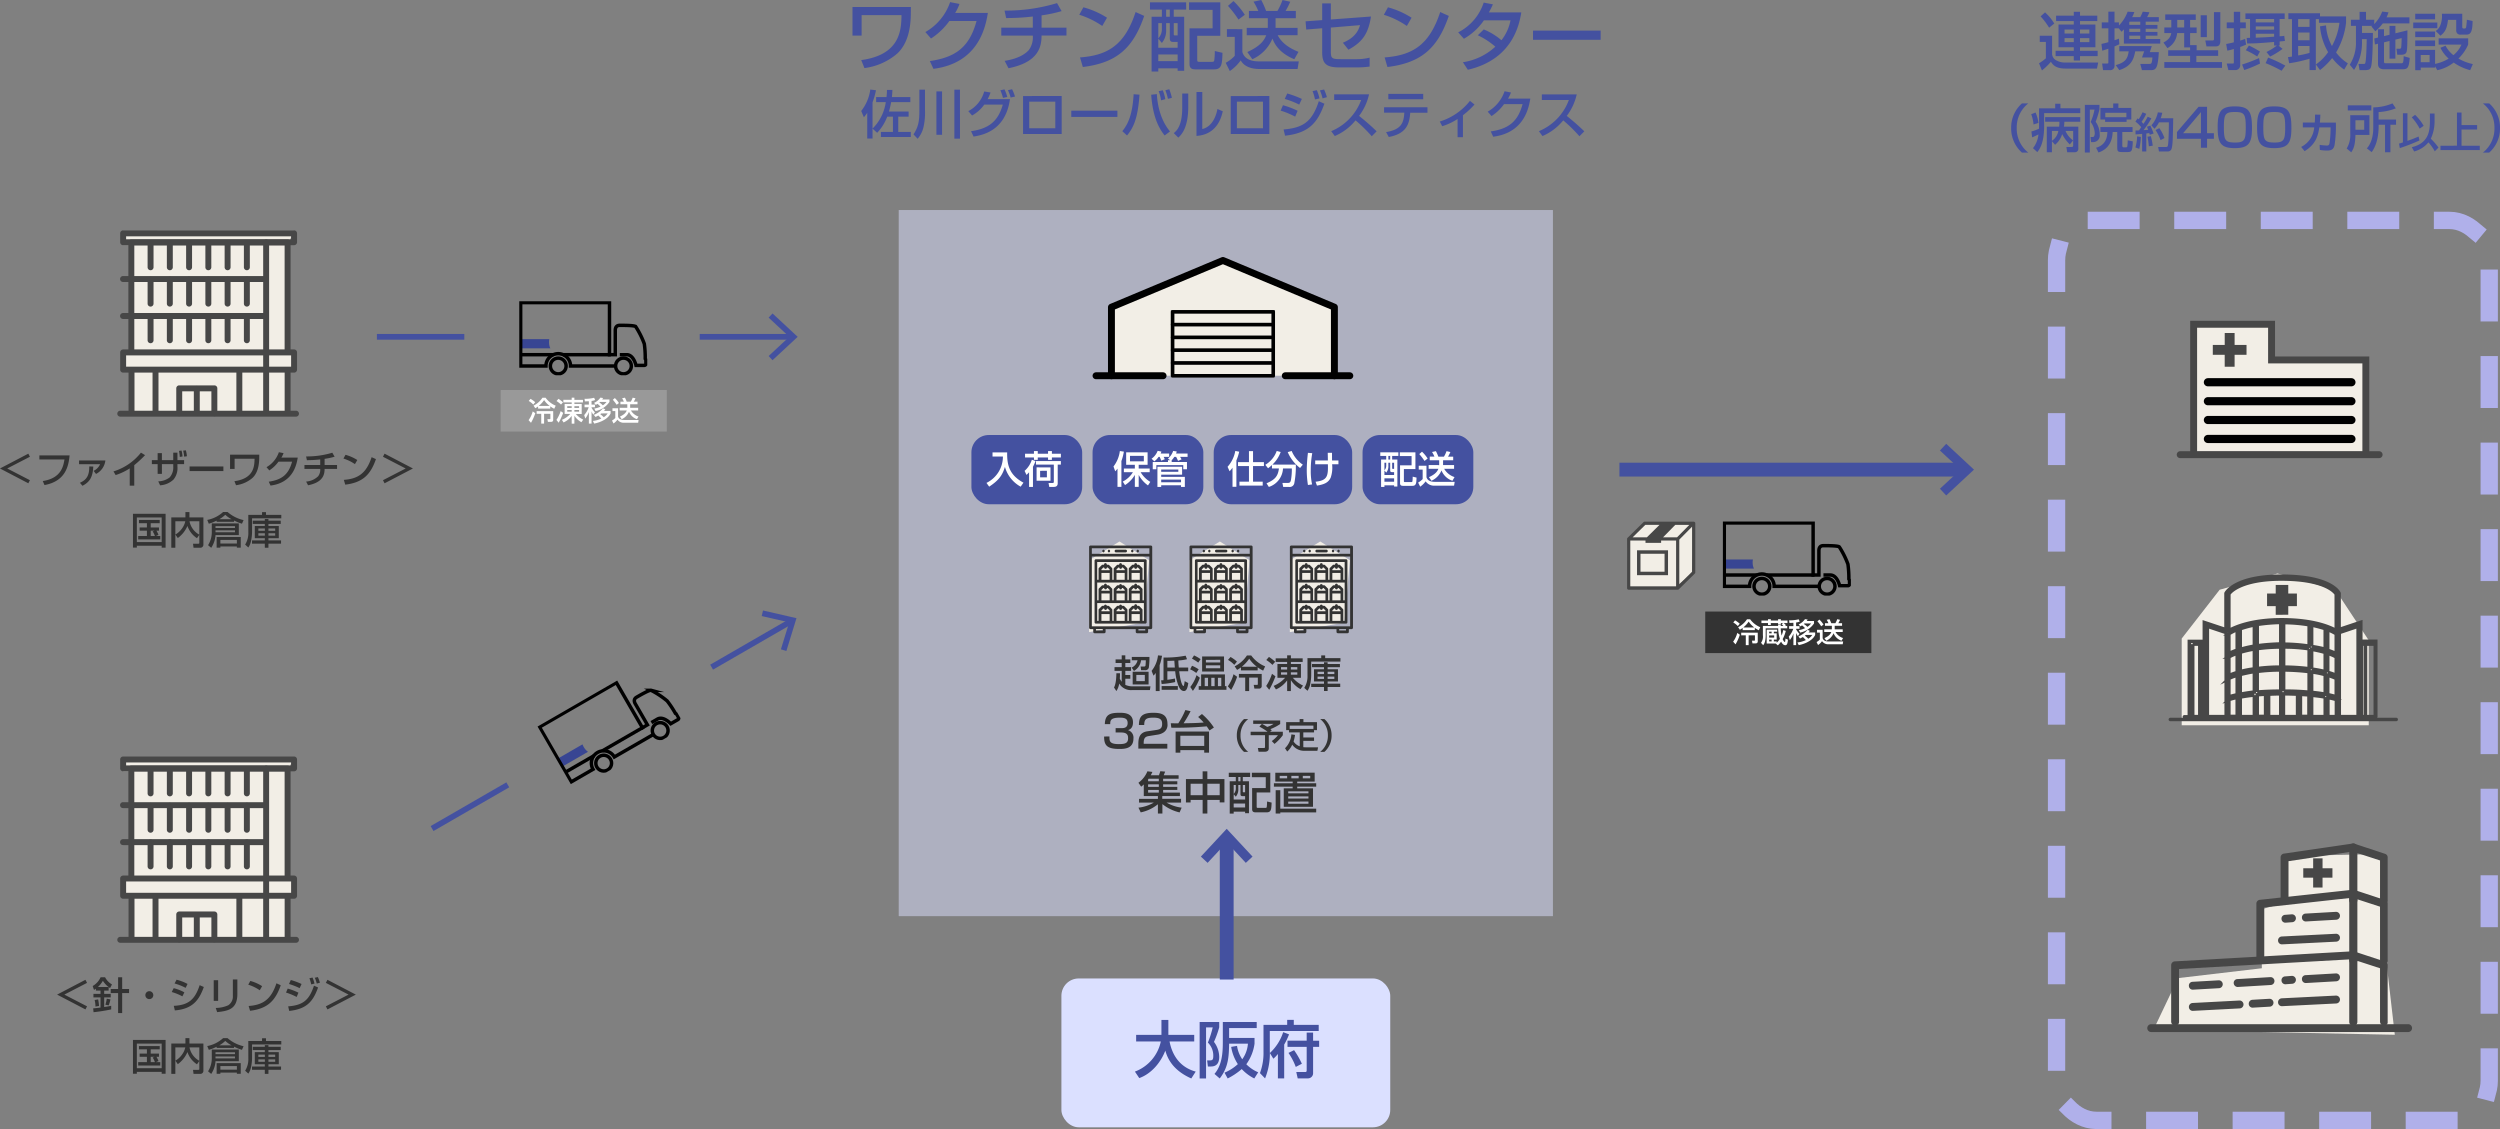 <svg xmlns="http://www.w3.org/2000/svg" xmlns:xlink="http://www.w3.org/1999/xlink" width="722.255" height="326.178" viewBox="0 0 722.255 326.178"><rect x="0" y="0" width="722.255" height="326.178" fill="#808080" stroke="none"/><defs><clipPath id="a"><rect width="36.98" height="21.387" fill="none" stroke="rgba(0,0,0,0)" stroke-width="1"/></clipPath></defs><g transform="translate(-386.358 -1687.322)"><g transform="translate(-261.755 203.876)"><g transform="translate(1239.756 1544.624)" fill="none" stroke="#b0b0ea" stroke-linecap="square" stroke-linejoin="bevel" stroke-width="5" stroke-dasharray="10 15"><rect width="130" height="265" rx="14" stroke="none"/><rect x="2.5" y="2.5" width="125" height="260" rx="11.5" fill="none"/></g><rect width="189" height="204" transform="translate(907.756 1544.124)" fill="#dbe0ff" opacity="0.505"/><rect width="32" height="20" rx="5" transform="translate(928.756 1609.124)" fill="#4451a0"/><rect width="32" height="20" rx="5" transform="translate(963.756 1609.124)" fill="#4451a0"/><rect width="32" height="20" rx="5" transform="translate(1041.756 1609.124)" fill="#4451a0"/><rect width="40" height="20" rx="5" transform="translate(998.756 1609.124)" fill="#4451a0"/><g transform="translate(29 -37)"><g transform="translate(89)"><g transform="translate(272.809 1584.346)"><line x2="25.256" transform="translate(366.191 33.409)" fill="none" stroke="#4451a0" stroke-miterlimit="10" stroke-width="1.652"/><g transform="translate(-40)"><path d="M520.49,40.165l-1.127-1.21,5.967-5.545-5.967-5.546,1.127-1.21,7.265,6.756Z" fill="#4451a0"/><line x2="26.515" transform="translate(499.447 33.409)" fill="none" stroke="#4451a0" stroke-miterlimit="10" stroke-width="1.652"/></g></g><g transform="translate(680.131 1607.473)" clip-path="url(#a)"><path d="M9.58,29.88H1V27.225H9.273a4.693,4.693,0,0,0-.047,1.41A3.492,3.492,0,0,0,9.58,29.88" transform="translate(-0.598 -16.281)" fill="#384593" stroke="rgba(0,0,0,0)" stroke-width="1"/><circle cx="2.278" cy="2.278" r="2.278" transform="translate(27.827 16.43)" fill="none" stroke="#000" stroke-miterlimit="10" stroke-width="1"/><circle cx="2.278" cy="2.278" r="2.278" transform="translate(8.982 16.43)" fill="none" stroke="#000" stroke-miterlimit="10" stroke-width="1"/><path d="M28.438,19.305H15.411a3.553,3.553,0,0,0-7.107,0H1V1H26.664V16.043h1.669V9.014c0-.816.363-1.451,1.27-1.451s4.241-.023,4.626.363a24.872,24.872,0,0,1,2.495,4.989,29.239,29.239,0,0,1,.264,4.309l.189.318v1.173a.453.453,0,0,1-.453.415h-2.4s-.682-3.084-2.677-3.084h-2" transform="translate(-0.598 -0.598)" fill="none" stroke="#000" stroke-miterlimit="10" stroke-width="1"/><line x1="13.799" transform="translate(12.669 15.445)" fill="none" stroke="#000" stroke-miterlimit="10" stroke-width="1"/><line x1="9.448" transform="translate(0.402 15.445)" fill="none" stroke="#000" stroke-miterlimit="10" stroke-width="1"/></g></g><g transform="translate(476.729 63.651)"><g transform="translate(640.131 1607.473)" clip-path="url(#a)"><path d="M9.58,29.88H1V27.225H9.273a4.693,4.693,0,0,0-.047,1.41A3.492,3.492,0,0,0,9.58,29.88" transform="translate(-0.598 -16.281)" fill="#384593" stroke="rgba(0,0,0,0)" stroke-width="1"/><circle cx="2.278" cy="2.278" r="2.278" transform="translate(27.827 16.43)" fill="none" stroke="#000" stroke-miterlimit="10" stroke-width="1"/><circle cx="2.278" cy="2.278" r="2.278" transform="translate(8.982 16.43)" fill="none" stroke="#000" stroke-miterlimit="10" stroke-width="1"/><path d="M28.438,19.305H15.411a3.553,3.553,0,0,0-7.107,0H1V1H26.664V16.043h1.669V9.014c0-.816.363-1.451,1.27-1.451s4.241-.023,4.626.363a24.872,24.872,0,0,1,2.495,4.989,29.239,29.239,0,0,1,.264,4.309l.189.318v1.173a.453.453,0,0,1-.453.415h-2.4s-.682-3.084-2.677-3.084h-2" transform="translate(-0.598 -0.598)" fill="none" stroke="#000" stroke-miterlimit="10" stroke-width="1"/><line x1="13.799" transform="translate(12.669 15.445)" fill="none" stroke="#000" stroke-miterlimit="10" stroke-width="1"/><line x1="9.448" transform="translate(0.402 15.445)" fill="none" stroke="#000" stroke-miterlimit="10" stroke-width="1"/></g><g transform="translate(110.789 1559.063)"><path d="M520.49,40.165l-1.127-1.21,5.967-5.545-5.967-5.546,1.127-1.21,7.265,6.756Z" transform="translate(73.393)" fill="#4451a0" stroke="#4451a0" stroke-width="1"/><line x2="99.908" transform="translate(499.447 33.409)" fill="none" stroke="#4451a0" stroke-miterlimit="10" stroke-width="4"/></g><path d="M0,0H48V12H0Z" transform="translate(635.027 1633.473)" fill="#333"/><path d="M-8.1-4.48a6.825,6.825,0,0,1-2.928-2.3h-.9A6.635,6.635,0,0,1-14.5-4.488l.5.752a7.094,7.094,0,0,0,.816-.528v.632h3.512v-.656a6.288,6.288,0,0,0,1.152.7Zm-4.9.072A7.692,7.692,0,0,0-11.448-6.1,6.817,6.817,0,0,0-9.84-4.408Zm-1.736,1.576a7.874,7.874,0,0,1-1.2,2.544l.7.76A14.681,14.681,0,0,0-13.992-2.3Zm1.128-.064v.768h1.328V.7h.824V-2.128H-9.64V-.776c0,.04,0,.184-.152.184H-10.5l.144.784h1.016A.526.526,0,0,0-8.824-.4V-2.9ZM-15.9-5.84a5.758,5.758,0,0,1,1.32,1.04l.56-.68a7.189,7.189,0,0,0-1.352-.976Zm12.952.648c.008.1,0,.248.008.352h-4.4v2.664A3.115,3.115,0,0,1-7.88.032l.624.7A2.844,2.844,0,0,0-6.7-.472a8.789,8.789,0,0,0,.168-1.576V-4.16h3.608a10.792,10.792,0,0,0,.5,3.04A5.9,5.9,0,0,1-3.352.016V-.376h-.824V-.9h.824V-2.7h-.824v-.48h.96v-.592H-6.248V.248h2.64l-.008.008.592.512A6.7,6.7,0,0,0-2.08-.3C-1.936-.032-1.52.728-.872.728c.5,0,.664-.464.776-1.616l-.744-.3c0,.128-.008.368-.04.672-.024.24-.072.3-.144.3-.208,0-.472-.52-.6-.816a10.021,10.021,0,0,0,.9-2.376l-.752-.24a7.3,7.3,0,0,1-.464,1.6A12.273,12.273,0,0,1-2.192-4.16h1.88v-.68H-.96l.288-.208a4.7,4.7,0,0,0-.648-.624H-.24V-6.4H-2.152v-.4h-.8v.4h-2.1v-.4h-.808v.4h-1.9v.728h1.9v.56h.808v-.56h2.1V-5.3h.8v-.368h.664l-.44.3a6.609,6.609,0,0,1,.512.528H-2.2c0-.064.008-.224.008-.352ZM-4.08-2.112v.632H-5.536v-.632Zm-.736-1.072v.48h-.72v-.48Zm0,2.288v.52h-.72V-.9ZM5.32-6.272c.1-.136.152-.216.28-.416l-.784-.12a4.411,4.411,0,0,1-1.832,1.52l.5.576A5.5,5.5,0,0,0,3.968-5a6.2,6.2,0,0,1,.872.8,6.16,6.16,0,0,1-1.8.56l.384.72A6.4,6.4,0,0,0,7.432-5.56v-.712Zm1.264.712a4.151,4.151,0,0,1-1.072.984A5.167,5.167,0,0,0,4.5-5.408a1.062,1.062,0,0,0,.168-.152Zm-5.1.768H.232v.768h1.2a6.47,6.47,0,0,1-1.3,2.256L.44-.76A6.3,6.3,0,0,0,1.48-2.68V.7h.776V-2.856a3.466,3.466,0,0,0,.52.976l.464-.688A5.578,5.578,0,0,1,2.256-3.88v-.144H3.24v-.768H2.256V-5.84A4.364,4.364,0,0,0,3.3-6.1l-.3-.664a10.152,10.152,0,0,1-2.776.3l.1.752c.52-.008.816-.024,1.144-.048Zm4.36,1.84a3.9,3.9,0,0,0,.392-.464l-.648-.3a7.234,7.234,0,0,1-2.672,1.9l.464.6A4.785,4.785,0,0,0,4.2-1.64a11.313,11.313,0,0,1,.872.88A7.348,7.348,0,0,1,2.64-.072L3.016.7C5.024.312,7.08-.736,7.76-2.24v-.712Zm1.072.712a3.761,3.761,0,0,1-1.136,1.1,5.811,5.811,0,0,0-1.008-.88c.112-.08.176-.136.288-.216Zm3.464-1.624v.776h2.048c-.184.464-.536,1.112-1.984,1.76l.528.76A4.145,4.145,0,0,0,13.08-2.736a3.756,3.756,0,0,0,2.3,2.168l.44-.776a3.917,3.917,0,0,1-2.184-1.744H15.72v-.776H13.408V-4.88h2.128v-.76h-1.08a7.089,7.089,0,0,0,.488-.968l-.808-.184A6.207,6.207,0,0,1,13.6-5.64H12.416A10.148,10.148,0,0,0,11.9-6.792l-.816.176a5.989,5.989,0,0,1,.5.976h-.984v.76h1.984v1.016ZM8.408-6.176a11.777,11.777,0,0,1,1.1,1.44l.664-.5A7.813,7.813,0,0,0,8.984-6.68ZM8.3-2.92H9.12V-.928a3.717,3.717,0,0,1-.952.736L8.6.672A4.563,4.563,0,0,0,9.744-.448a2.155,2.155,0,0,0,1.952.9H15.72l.128-.8H11.712c-.368,0-1.512,0-1.792-.984v-2.4H8.3Z" transform="translate(659.027 1642.473)" fill="#fff"/></g><g transform="translate(429.116 1437.461)"><g transform="translate(225.002 149.693)"><path d="M226.045,149.755v4.1h2.345v31.075h-2.345l-.586,4.691h2.932l-.586,12.9H272.95l.54-12.077L275.3,189.4v-4.117l-1.77-.622-.575-31.978h1.173l1.173-2.932Z" transform="translate(-225.459 -149.755)" fill="#f2eee6"/></g><g transform="translate(223.884 149.539)"><path d="M268.193,204.095a.859.859,0,0,1-.858-.859V154.952H230.106v30.723a.859.859,0,0,1-1.717,0V154.094a.859.859,0,0,1,.859-.859h38.945a.859.859,0,0,1,.859.859v49.142A.859.859,0,0,1,268.193,204.095Z" transform="translate(-225.191 -150.611)" fill="#474747"/><path d="M275.294,153.824H225.912a.859.859,0,0,1-.859-.859V150.4a.859.859,0,0,1,.859-.858h49.382a.858.858,0,0,1,.858.858v2.568A.859.859,0,0,1,275.294,153.824Zm-48.523-1.717h47.665v-.851H226.77Z" transform="translate(-224.223 -149.539)" fill="#474747"/><path d="M275.294,204.7H225.912a.859.859,0,0,1-.859-.858v-4.985a.859.859,0,0,1,.859-.858h49.382a.858.858,0,0,1,.858.858v4.985A.858.858,0,0,1,275.294,204.7Zm-48.523-1.716h47.665v-3.269H226.77Z" transform="translate(-224.223 -163.602)" fill="#474747"/><path d="M284.464,198.936" transform="translate(-241.462 -163.872)" fill="none" stroke="#474747" stroke-linecap="round" stroke-linejoin="round" stroke-width="2.419"/><path d="M290.311,186.533a.859.859,0,0,1-.859-.858V154.952h-5.339a.859.859,0,0,1,0-1.717h6.2a.858.858,0,0,1,.858.859v31.581A.858.858,0,0,1,290.311,186.533Z" transform="translate(-241.112 -150.611)" fill="#474747"/><path d="M229.322,219.084a.859.859,0,0,1-.859-.859v-12.1a.859.859,0,1,1,1.717,0v12.1A.859.859,0,0,1,229.322,219.084Z" transform="translate(-225.213 -165.709)" fill="#474747"/><path d="M292.859,219.084a.859.859,0,0,1-.859-.859v-12.1a.859.859,0,1,1,1.717,0v12.1A.859.859,0,0,1,292.859,219.084Z" transform="translate(-243.649 -165.709)" fill="#474747"/><path d="M273.208,219.084a.859.859,0,0,1-.859-.859v-12.1a.859.859,0,1,1,1.717,0v12.1A.859.859,0,0,1,273.208,219.084Z" transform="translate(-237.947 -165.709)" fill="#474747"/><path d="M239.089,219.084a.859.859,0,0,1-.858-.859v-12.1a.859.859,0,1,1,1.717,0v12.1A.859.859,0,0,1,239.089,219.084Z" transform="translate(-228.047 -165.709)" fill="#474747"/><path d="M275.513,224.656H224.742a.858.858,0,0,1,0-1.716h50.771a.858.858,0,0,1,0,1.716Z" transform="translate(-223.884 -170.838)" fill="#474747"/><path d="M267.129,184.9H225.912a.859.859,0,1,1,0-1.717h41.217a.859.859,0,1,1,0,1.717Z" transform="translate(-224.223 -159.302)" fill="#474747"/><path d="M267.129,169.847H225.912a.859.859,0,1,1,0-1.717h41.217a.859.859,0,1,1,0,1.717Z" transform="translate(-224.223 -154.934)" fill="#474747"/><path d="M237.076,177.041a.858.858,0,0,1-.858-.858v-6.905a.858.858,0,1,1,1.716,0v6.905A.858.858,0,0,1,237.076,177.041Z" transform="translate(-227.463 -155.017)" fill="#474747"/><path d="M237.076,162.218a.858.858,0,0,1-.858-.858V154.4a.858.858,0,1,1,1.716,0v6.961A.858.858,0,0,1,237.076,162.218Z" transform="translate(-227.463 -150.7)" fill="#474747"/><path d="M244.914,177.041a.858.858,0,0,1-.858-.858v-6.905a.859.859,0,1,1,1.717,0v6.905A.859.859,0,0,1,244.914,177.041Z" transform="translate(-229.737 -155.017)" fill="#474747"/><path d="M244.914,162.218a.858.858,0,0,1-.858-.858V154.4a.859.859,0,1,1,1.717,0v6.961A.859.859,0,0,1,244.914,162.218Z" transform="translate(-229.737 -150.7)" fill="#474747"/><path d="M252.753,177.041a.859.859,0,0,1-.859-.858v-6.905a.859.859,0,1,1,1.717,0v6.905A.858.858,0,0,1,252.753,177.041Z" transform="translate(-232.012 -155.017)" fill="#474747"/><path d="M252.753,162.218a.859.859,0,0,1-.859-.858V154.4a.859.859,0,1,1,1.717,0v6.961A.858.858,0,0,1,252.753,162.218Z" transform="translate(-232.012 -150.7)" fill="#474747"/><path d="M260.591,177.041a.859.859,0,0,1-.859-.858v-6.905a.859.859,0,1,1,1.717,0v6.905A.858.858,0,0,1,260.591,177.041Z" transform="translate(-234.286 -155.017)" fill="#474747"/><path d="M260.591,162.218a.859.859,0,0,1-.859-.858V154.4a.859.859,0,1,1,1.717,0v6.961A.858.858,0,0,1,260.591,162.218Z" transform="translate(-234.286 -150.7)" fill="#474747"/><path d="M268.429,177.041a.858.858,0,0,1-.858-.858v-6.905a.858.858,0,1,1,1.716,0v6.905A.858.858,0,0,1,268.429,177.041Z" transform="translate(-236.561 -155.017)" fill="#474747"/><path d="M268.429,162.218a.858.858,0,0,1-.858-.858V154.4a.858.858,0,1,1,1.716,0v6.961A.858.858,0,0,1,268.429,162.218Z" transform="translate(-236.561 -150.7)" fill="#474747"/><path d="M276.267,177.041a.858.858,0,0,1-.858-.858v-6.905a.859.859,0,1,1,1.717,0v6.905A.859.859,0,0,1,276.267,177.041Z" transform="translate(-238.835 -155.017)" fill="#474747"/><path d="M237.076,191.949a.858.858,0,0,1-.858-.858v-6.905a.858.858,0,1,1,1.716,0v6.905A.858.858,0,0,1,237.076,191.949Z" transform="translate(-227.463 -159.343)" fill="#474747"/><path d="M244.914,191.949a.858.858,0,0,1-.858-.858v-6.905a.859.859,0,1,1,1.717,0v6.905A.859.859,0,0,1,244.914,191.949Z" transform="translate(-229.737 -159.343)" fill="#474747"/><path d="M252.753,191.949a.859.859,0,0,1-.859-.858v-6.905a.859.859,0,1,1,1.717,0v6.905A.858.858,0,0,1,252.753,191.949Z" transform="translate(-232.012 -159.343)" fill="#474747"/><path d="M260.591,191.949a.859.859,0,0,1-.859-.858v-6.905a.859.859,0,1,1,1.717,0v6.905A.858.858,0,0,1,260.591,191.949Z" transform="translate(-234.286 -159.343)" fill="#474747"/><path d="M268.429,191.949a.858.858,0,0,1-.858-.858v-6.905a.858.858,0,1,1,1.716,0v6.905A.858.858,0,0,1,268.429,191.949Z" transform="translate(-236.561 -159.343)" fill="#474747"/><path d="M276.267,191.949a.858.858,0,0,1-.858-.858v-6.905a.859.859,0,1,1,1.717,0v6.905A.859.859,0,0,1,276.267,191.949Z" transform="translate(-238.835 -159.343)" fill="#474747"/><path d="M276.267,162.218a.858.858,0,0,1-.858-.858V154.4a.859.859,0,1,1,1.717,0v6.961A.859.859,0,0,1,276.267,162.218Z" transform="translate(-238.835 -150.7)" fill="#474747"/><g transform="translate(17.036 44.779)"><path d="M258.891,221.532a.859.859,0,0,1-.859-.859V214.34H249.6v6.333a.858.858,0,1,1-1.716,0v-7.191a.859.859,0,0,1,.858-.859h10.148a.858.858,0,0,1,.858.859v7.191A.858.858,0,0,1,258.891,221.532Z" transform="translate(-247.884 -212.623)" fill="#474747"/><path d="M255.89,221.486a.858.858,0,0,1-.858-.858v-6.872a.859.859,0,1,1,1.717,0v6.872A.859.859,0,0,1,255.89,221.486Z" transform="translate(-249.958 -212.703)" fill="#474747"/></g></g></g><path d="M-51.458-.055-51-.946l-6.556-3.388L-51-7.722l-.462-.891-8.184,4.279Zm3.19-8.052v1.166h7.249c-.319,1.947-.935,5.423-6.27,6.237l.5,1.166c6.006-1.111,6.963-5.368,7.249-8.569Zm11.462,1.463v1.067h6.083A3.8,3.8,0,0,1-32.6-3.652l.693.9A5.005,5.005,0,0,0-29.2-6.644Zm.99,7.315c1.958-1.034,2.981-2.343,3.124-5.566l-1.166-.022c.033,2.739-.858,3.883-2.695,4.719Zm14.96-5.962a32.767,32.767,0,0,0,3.124-2.893L-18.92-8.91a16.135,16.135,0,0,1-7.942,5.423l.627,1.056a16.825,16.825,0,0,0,4.07-1.925V.627h1.309ZM-9.592-6.743H-12.87V-8.767H-14.1v2.024h-1.672v1.155H-14.1v2.816h1.232V-5.588h3.278v.726a4.28,4.28,0,0,1-1.056,3.124A5.676,5.676,0,0,1-13.926-.616l.539,1.144a6.149,6.149,0,0,0,3.861-1.65A5.18,5.18,0,0,0-8.382-4.884v-.7h1.925V-6.743H-8.382V-8.9h-1.21ZM-6.908-7.8a9.592,9.592,0,0,0-.286-1.716l-.737.1A12.012,12.012,0,0,1-7.7-7.667Zm1.265-.066a9.213,9.213,0,0,0-.308-1.716l-.781.1a9.434,9.434,0,0,1,.286,1.727Zm.77,2.948v1.331H4.895V-4.917ZM6.82-8.327V-4.2H8.14V-7.15H13.9c-.044,2.057-.121,5.72-5.819,6.49L8.547.5a9.024,9.024,0,0,0,4.73-2.09c1.606-1.485,1.947-3.861,1.969-5.643l.011-1.089Zm14.828.858a6.474,6.474,0,0,0,.627-1.3l-1.353-.264a7.886,7.886,0,0,1-3.575,4.323l.814.935A9.831,9.831,0,0,0,20.812-6.3h3.927C23.694-2.409,21.582-1.045,18-.517L18.513.605c6.644-.847,7.546-6.226,7.865-8.074Zm12.485.352a19.873,19.873,0,0,0,2.893-.616l-.66-1.155A25.38,25.38,0,0,1,28.787-7.81l.231,1.078a32.843,32.843,0,0,0,3.85-.22v1.606H28.314V-4.2h4.554a3.09,3.09,0,0,1-.583,2.1A5.579,5.579,0,0,1,28.8-.55L29.359.517c4.3-.858,4.774-3.047,4.774-4.719h3.6V-5.346h-3.6Zm9.449.341a12.175,12.175,0,0,0-3.41-1.507L39.578-7.2A12.283,12.283,0,0,1,42.9-5.588ZM40.1.341c4.873-.6,7.249-2.684,8.866-7.381L47.718-7.6c-1.529,4.675-3.916,6.259-8.03,6.556ZM51.458-8.613,51-7.722l6.556,3.388L51-.946l.462.891,8.195-4.279ZM-13.86,14.872a5.769,5.769,0,0,0-.594-1.243h.737v-.913H-16.1V11.484H-13.5v-.957h-6v.957h2.3v1.232h-2.1v.913h2.1V15.18h-2.519v.979h6.38V15.18h-1.287Zm-1.683-1.023a6.428,6.428,0,0,1,.66,1.331H-16.1V13.629h1.122Zm2.607,4.686H-11.8V8.756H-21.23v9.779h1.122v-.55h7.172Zm0-1.606h-7.172V9.812h7.172Zm4.664-1.166a8.461,8.461,0,0,0,2.783-3.5,6.829,6.829,0,0,0,2.75,3.542l.682-.979v2.343c0,.231-.154.231-.286.231h-1.54l.154,1.166h1.837A.891.891,0,0,0-.88,17.589V9.8H-4.917V8.25H-6.072V9.8h-4.081v8.767h1.166V10.912h2.871a5.045,5.045,0,0,1-.792,1.87,6.127,6.127,0,0,1-2.068,1.969Zm6.215-.968a5.644,5.644,0,0,1-2.838-3.883h2.838Zm3.6-.572a7,7,0,0,1-1.078,3.6l.913.759a7.449,7.449,0,0,0,1.243-3.685H9.35V11.528H1.54Zm6.7-1.892v.528H2.618v-.528Zm0,1.21V14.1H2.618v-.561Zm-5.3-2.464H7.975V10.7a13.367,13.367,0,0,0,2.288.924l.462-1.045A10.622,10.622,0,0,1,6.094,8.239H4.818A9.42,9.42,0,0,1,.231,10.527l.451,1.1a12.291,12.291,0,0,0,2.255-.891Zm.781-.759A8.744,8.744,0,0,0,5.445,9.042a7.313,7.313,0,0,0,1.826,1.276Zm-.781,5.137v3.091H4.026V18.2H8.789v.341H9.911V15.455Zm5.852.858v1.034H4.026V16.313Zm12.76.132H17.908V15.8H20.9v-3.52H17.908v-.594h3.553v-.935H17.908v-.495H16.863v.495H13.387v.935h3.476v.594H13.97V15.8h2.893v.649h-3.7v.946h3.7v1.166h1.045V17.391h3.641Zm-1.7-3.454v.682H17.908v-.682Zm0,1.4v.682H17.908v-.682Zm-2.981-1.4v.682H15v-.682Zm0,1.4v.682H15v-.682Zm-4.774-.3a6.236,6.236,0,0,1-.924,3.564l.924.836a4.855,4.855,0,0,0,.792-1.947,12.742,12.742,0,0,0,.286-2.464V10.065h8.448v-1H17.2V8.272H16.06v.792H12.089Z" transform="translate(678.756 1660.124)" fill="#333"/><path d="M-65.9-7.788h3A8.459,8.459,0,0,1-67.65-.165l.781,1.089c2.893-1.914,3.817-3.333,4.554-5.72A9.438,9.438,0,0,0-57.772.924l.814-1.155c-3.949-2.134-4.807-4.961-4.708-8.745H-65.9Zm12.551,1.32v1.023h5.159V-.517c0,.209-.033.374-.352.374H-49.72L-49.511.99h1.32c.8,0,1.122-.4,1.122-1.045v-5.39h.913V-6.468Zm-1.188-.4a7.186,7.186,0,0,1-2.1,3.223l.539,1.166a6.934,6.934,0,0,0,.759-.759V.99h1.122V-4.829a14.389,14.389,0,0,0,.737-1.639Zm-1.969-.649h2.574v.7h1.1v-.7h2.97v.7h1.111v-.7h2.6V-8.591h-2.6v-.77h-1.111v.77h-2.97v-.77h-1.1v.77h-2.574Zm3.333,2.86V-.8h4.026v-3.85Zm2.981,1v1.881h-1.958V-3.652ZM-27.621.462a8.369,8.369,0,0,0,2.838-2.948V.979h1.111V-2.486A8.724,8.724,0,0,0-20.988.561l.671-1.023a8,8,0,0,1-2.794-2.8h2.618V-4.312h-3.179V-5.39H-21.1V-9h-6.193V-5.39h2.508v1.078h-3.168v1.045h2.618A7.309,7.309,0,0,1-28.281-.55Zm5.434-8.437v1.584h-4V-7.975ZM-29.8.979h1.133V-6.479A15.312,15.312,0,0,0-27.951-9.2l-1.166-.176a9.081,9.081,0,0,1-1.837,4.466l.506,1.4A6.2,6.2,0,0,0-29.8-4.3ZM-18.26.99h1.089V.517h5.731V.99h1.1v-2.9h-6.831v-.638h6.039V-4.829H-18.26Zm3.047-7.722V-6.2h-4.4v2.09h1.045V-5.291h7.777v1.177h1.067V-6.2h-4.422v-.517a5.267,5.267,0,0,0,.759-.968h.528a9.92,9.92,0,0,1,.55,1.155l1.012-.429a4.211,4.211,0,0,0-.429-.726h2.178v-.957h-3.333a4.081,4.081,0,0,0,.2-.605l-1.034-.165a5.046,5.046,0,0,1-1.5,2.233l.638.451Zm-1.958,2.695h4.95v.66h-4.95Zm0,2.915h5.731v.77h-5.731Zm-.451-6.567a6.915,6.915,0,0,1,.451,1.1L-16.137-7a3.678,3.678,0,0,0-.341-.693h1.606v-.957h-2.464a2.482,2.482,0,0,0,.22-.572l-1.078-.209a4.977,4.977,0,0,1-1.76,2.277l.8.759a5.06,5.06,0,0,0,1.232-1.3ZM3.432.968H4.554V-6.655a14.731,14.731,0,0,0,.814-2.53L4.235-9.394A9.3,9.3,0,0,1,2-4.818l.583,1.287a6.721,6.721,0,0,0,.847-1.034ZM8.184-6.16H5.016v1.133H8.184v4.5H5.434V.605h6.721V-.528H9.361v-4.5h3.146V-6.16H9.361V-9.339H8.184Zm6.644,1.826h2.013c-.275,2.277-1.2,3.278-3.586,4.279L13.926,1a5.89,5.89,0,0,0,4.092-5.335H20.57A17.4,17.4,0,0,1,20.35-1.2c-.088.484-.187,1.034-.814,1.034H17.853L18.073,1h1.683A1.351,1.351,0,0,0,21.274-.022a25.426,25.426,0,0,0,.451-5.423H14.949a9.251,9.251,0,0,0,2.4-3.652l-1.144-.3a7.629,7.629,0,0,1-3.3,4l.792,1a14.3,14.3,0,0,0,1.133-.924Zm8.921-1.1a8.77,8.77,0,0,1-3.223-3.96l-1.144.33a11.267,11.267,0,0,0,3.564,4.587Zm1.474-3.421a44.607,44.607,0,0,0-.341,4.972A27.06,27.06,0,0,0,25.223.44l1.2-.165a17.756,17.756,0,0,1-.385-4.037,28.217,28.217,0,0,1,.429-4.994Zm2.1,2.2v1.111h3.663c.11,3.509-.22,4.664-3.564,5.038L27.83.616c1.881-.308,3.289-.77,3.971-2.321a8.817,8.817,0,0,0,.407-3.839h1.826V-6.655H32.186c0-.264-.011-1.859-.011-2.211H30.943c.011.319.033,1.859.044,2.211Zm18.8-1.3h1.716v1.034H46.354V.99h.968V.528h2.794V.891h.946v-7.81H49.555V-7.953h1.793V-9H46.123ZM48.983-6v2.134c0,.484.143.583.572.583h.561v.836H47.322v-1.32l.517.627a2.782,2.782,0,0,0,.616-1.958V-6Zm0-1.958v1.034h-.528V-7.953ZM47.839-6v.8a1.88,1.88,0,0,1-.517,1.386V-6Zm2.277,0v1.771h-.341c-.22,0-.22-.033-.22-.264V-6Zm0,4.521v.968H47.322v-.968Zm1.65-6.435h3.4v2.662H51.832V-.088c0,.77.561.77.946.77H55.4c1.122,0,1.144-.814,1.2-2.387l-1.111-.264a10.493,10.493,0,0,1-.077,1.342c-.066.22-.132.22-.407.22H53.262c-.187,0-.319-.011-.319-.275V-4.169h3.333V-9h-4.51Zm8.327,2.6v1.067h2.816c-.253.638-.737,1.529-2.728,2.42l.726,1.045a5.7,5.7,0,0,0,2.9-2.981A5.165,5.165,0,0,0,66.968-.781l.605-1.067a5.385,5.385,0,0,1-3-2.4h2.871V-5.313H64.262v-1.4h2.926V-7.755H65.7a9.748,9.748,0,0,0,.671-1.331l-1.111-.253a8.535,8.535,0,0,1-.737,1.584H62.9a13.953,13.953,0,0,0-.7-1.584L61.072-9.1a8.235,8.235,0,0,1,.693,1.342H60.412V-6.71H63.14v1.4ZM57.387-8.492A16.193,16.193,0,0,1,58.9-6.512l.913-.693a10.743,10.743,0,0,0-1.639-1.98Zm-.154,4.477h1.133v2.739A5.111,5.111,0,0,1,57.057-.264L57.651.924a6.274,6.274,0,0,0,1.573-1.54A2.963,2.963,0,0,0,61.908.627h5.533l.176-1.1H61.93c-.506,0-2.079,0-2.464-1.353v-3.3H57.233Z" transform="translate(971.756 1660.124)" fill="#fff"/><g transform="translate(-188.244 1442.179)"><g transform="translate(1124 153.516)"><path d="M1197.324,186.823h-4.456V167.005l-32.207-13.489-32.206,13.489v19.818H1124" transform="translate(-1124 -153.516)" fill="#f2eee6" stroke="#707070" stroke-width="1"/><path d="M1160.79,178.188h29.1v18.479h-29.1V178.188Z" transform="translate(-1138.678 -163.36)" fill="#f2eee6" stroke="#707070" stroke-width="1"/><line x2="29.102" transform="translate(22.111 18.524)" fill="#f2eee6" stroke="#707070" stroke-width="1"/><line x2="29.102" transform="translate(22.111 22.22)" fill="#f2eee6" stroke="#707070" stroke-width="1"/><line x2="29.102" transform="translate(22.111 25.916)" fill="#f2eee6" stroke="#707070" stroke-width="1"/><line x2="29.102" transform="translate(22.111 29.611)" fill="#f2eee6" stroke="#707070" stroke-width="1"/><line x2="14.916" transform="translate(4.455 33.308)" fill="#f2eee6" stroke="#707070" stroke-width="1"/><line x2="14.192" transform="translate(54.676 33.308)" fill="#f2eee6" stroke="#707070" stroke-width="1"/></g><g transform="translate(1124 153.516)"><path d="M1197.324,186.823h-4.456V167.005l-32.207-13.489-32.206,13.489v19.818H1124" transform="translate(-1124 -153.516)" fill="none" stroke="#000" stroke-linecap="round" stroke-linejoin="round" stroke-width="2" fill-rule="evenodd"/><path d="M1160.79,178.188h29.1v18.479h-29.1V178.188Z" transform="translate(-1138.678 -163.36)" fill="none" stroke="#000" stroke-linecap="round" stroke-linejoin="round" stroke-width="1" fill-rule="evenodd"/><line x2="29.102" transform="translate(22.111 18.524)" fill="none" stroke="#000" stroke-linecap="round" stroke-linejoin="round" stroke-width="1"/><line x2="29.102" transform="translate(22.111 22.22)" fill="none" stroke="#000" stroke-linecap="round" stroke-linejoin="round" stroke-width="1"/><line x2="29.102" transform="translate(22.111 25.916)" fill="none" stroke="#000" stroke-linecap="round" stroke-linejoin="round" stroke-width="1"/><line x2="29.102" transform="translate(22.111 29.611)" fill="none" stroke="#000" stroke-linecap="round" stroke-linejoin="round" stroke-width="1"/><line x2="14.916" transform="translate(4.455 33.308)" fill="none" stroke="#000" stroke-linecap="round" stroke-linejoin="round" stroke-width="2"/><line x2="14.192" transform="translate(54.676 33.308)" fill="none" stroke="#000" stroke-linecap="round" stroke-linejoin="round" stroke-width="2"/></g></g><rect width="48" height="12" transform="translate(763.756 1633.124)" fill="#999"/><path d="M-8.1-4.48a6.825,6.825,0,0,1-2.928-2.3h-.9A6.635,6.635,0,0,1-14.5-4.488l.5.752a7.094,7.094,0,0,0,.816-.528v.632h3.512v-.656a6.288,6.288,0,0,0,1.152.7Zm-4.9.072A7.692,7.692,0,0,0-11.448-6.1,6.817,6.817,0,0,0-9.84-4.408Zm-1.736,1.576a7.874,7.874,0,0,1-1.2,2.544l.7.76A14.681,14.681,0,0,0-13.992-2.3Zm1.128-.064v.768h1.328V.7h.824V-2.128H-9.64V-.776c0,.04,0,.184-.152.184H-10.5l.144.784h1.016A.526.526,0,0,0-8.824-.4V-2.9ZM-15.9-5.84a5.758,5.758,0,0,1,1.32,1.04l.56-.68a7.189,7.189,0,0,0-1.352-.976ZM-5.832.368a5.912,5.912,0,0,0,2.352-1.9V.712H-2.7v-2.3A5.52,5.52,0,0,0-.672.3l.528-.752A6.544,6.544,0,0,1-2.288-2.08h1.7v-2.9H-2.7v-.432H-.224v-.752H-2.7V-6.8H-3.48v.632H-5.888v.752H-3.48v.432H-5.52v2.9H-3.9a6.84,6.84,0,0,1-2.408,1.7ZM-3.48-4.32v.5H-4.768v-.5Zm0,1.088v.488H-4.768v-.488ZM-1.344-4.32v.5H-2.7v-.5Zm0,1.088v.488H-2.7v-.488Zm-6.52-2.584a7.392,7.392,0,0,1,1.3,1.024l.576-.656A10.205,10.205,0,0,0-7.3-6.464Zm1.2,2.9A10.318,10.318,0,0,1-7.888-.36l.648.808a21.606,21.606,0,0,0,1.3-2.84ZM5.32-6.272c.1-.136.152-.216.28-.416l-.784-.12a4.411,4.411,0,0,1-1.832,1.52l.5.576A5.5,5.5,0,0,0,3.968-5a6.2,6.2,0,0,1,.872.8,6.16,6.16,0,0,1-1.8.56l.384.72A6.4,6.4,0,0,0,7.432-5.56v-.712Zm1.264.712a4.151,4.151,0,0,1-1.072.984A5.167,5.167,0,0,0,4.5-5.408a1.062,1.062,0,0,0,.168-.152Zm-5.1.768H.232v.768h1.2a6.47,6.47,0,0,1-1.3,2.256L.44-.76A6.3,6.3,0,0,0,1.48-2.68V.7h.776V-2.856a3.466,3.466,0,0,0,.52.976l.464-.688A5.578,5.578,0,0,1,2.256-3.88v-.144H3.24v-.768H2.256V-5.84A4.364,4.364,0,0,0,3.3-6.1l-.3-.664a10.152,10.152,0,0,1-2.776.3l.1.752c.52-.008.816-.024,1.144-.048Zm4.36,1.84a3.9,3.9,0,0,0,.392-.464l-.648-.3a7.234,7.234,0,0,1-2.672,1.9l.464.6A4.785,4.785,0,0,0,4.2-1.64a11.313,11.313,0,0,1,.872.88A7.348,7.348,0,0,1,2.64-.072L3.016.7C5.024.312,7.08-.736,7.76-2.24v-.712Zm1.072.712a3.761,3.761,0,0,1-1.136,1.1,5.811,5.811,0,0,0-1.008-.88c.112-.08.176-.136.288-.216Zm3.464-1.624v.776h2.048c-.184.464-.536,1.112-1.984,1.76l.528.76A4.145,4.145,0,0,0,13.08-2.736a3.756,3.756,0,0,0,2.3,2.168l.44-.776a3.917,3.917,0,0,1-2.184-1.744H15.72v-.776H13.408V-4.88h2.128v-.76h-1.08a7.089,7.089,0,0,0,.488-.968l-.808-.184A6.207,6.207,0,0,1,13.6-5.64H12.416A10.148,10.148,0,0,0,11.9-6.792l-.816.176a5.989,5.989,0,0,1,.5.976h-.984v.76h1.984v1.016ZM8.408-6.176a11.777,11.777,0,0,1,1.1,1.44l.664-.5A7.813,7.813,0,0,0,8.984-6.68ZM8.3-2.92H9.12V-.928a3.717,3.717,0,0,1-.952.736L8.6.672A4.563,4.563,0,0,0,9.744-.448a2.155,2.155,0,0,0,1.952.9H15.72l.128-.8H11.712c-.368,0-1.512,0-1.792-.984v-2.4H8.3Z" transform="translate(787.756 1642.124)" fill="#fff"/><rect width="95" height="43" rx="5" transform="translate(925.756 1803.124)" fill="#dbe0ff"/></g><path d="M-107.36-16.654V-8.4h2.64v-5.9h11.528c-.088,4.114-.242,11.44-11.638,12.98l.924,2.31a18.049,18.049,0,0,0,9.46-4.18c3.212-2.97,3.894-7.722,3.938-11.286l.022-2.178ZM-77.7-14.938a12.947,12.947,0,0,0,1.254-2.6l-2.706-.528a15.772,15.772,0,0,1-7.15,8.646l1.628,1.87a19.662,19.662,0,0,0,5.3-5.06h7.854C-73.612-4.818-77.836-2.09-85.008-1.034l1.034,2.244c13.288-1.694,15.092-12.452,15.73-16.148Zm24.97.7a39.747,39.747,0,0,0,5.786-1.232l-1.32-2.31A50.76,50.76,0,0,1-63.426-15.62l.462,2.156a65.686,65.686,0,0,0,7.7-.44v3.212h-9.108V-8.4h9.108A6.18,6.18,0,0,1-56.43-4.2c-.726.814-2.618,2.442-6.974,3.1l1.122,2.134c8.6-1.716,9.548-6.094,9.548-9.438h7.194v-2.288h-7.194Zm18.9.682a24.35,24.35,0,0,0-6.82-3.014l-1.188,2.156A24.565,24.565,0,0,1-35.2-11.176ZM-40.81.682c9.746-1.21,14.5-5.368,17.732-14.762L-25.564-15.2C-28.622-5.852-33.4-2.684-41.624-2.09Zm19.4-16.588h3.432v2.068h-2.97V1.98h1.936V1.056h5.588v.726h1.892v-15.62h-3.014v-2.068h3.586V-18h-10.45Zm5.72,3.916v4.268c0,.968.286,1.166,1.144,1.166h1.122v1.672h-5.588v-2.64l1.034,1.254a5.565,5.565,0,0,0,1.232-3.916v-1.8Zm0-3.916v2.068h-1.056v-2.068Zm-2.288,3.916v1.606a3.76,3.76,0,0,1-1.034,2.772V-11.99Zm4.554,0v3.542H-14.1c-.44,0-.44-.066-.44-.528V-11.99Zm0,9.042v1.936h-5.588V-2.948Zm3.3-12.87h6.8v5.324H-9.988V-.176c0,1.54,1.122,1.54,1.892,1.54H-2.86c2.244,0,2.288-1.628,2.4-4.774l-2.222-.528a20.986,20.986,0,0,1-.154,2.684c-.132.44-.264.44-.814.44H-7.128c-.374,0-.638-.022-.638-.55V-8.338H-1.1V-18h-9.02ZM6.534-10.626v2.134h5.632c-.506,1.276-1.474,3.058-5.456,4.84l1.452,2.09A11.4,11.4,0,0,0,13.97-7.524c.462,1.122,1.606,4,6.314,5.962L21.494-3.7c-3.036-1.21-4.95-2.772-6.006-4.8H21.23v-2.134H14.872V-13.42h5.852v-2.09h-2.97A19.5,19.5,0,0,0,19.1-18.172l-2.222-.506A17.07,17.07,0,0,1,15.4-15.51H12.144a27.906,27.906,0,0,0-1.408-3.168l-2.244.484A16.47,16.47,0,0,1,9.878-15.51H7.172v2.09h5.456v2.794ZM1.122-16.984a32.386,32.386,0,0,1,3.036,3.96L5.984-14.41a21.486,21.486,0,0,0-3.278-3.96ZM.814-8.03H3.08v5.478A10.222,10.222,0,0,1,.462-.528L1.65,1.848A12.547,12.547,0,0,0,4.8-1.232C5.984.88,8.536,1.254,10.164,1.254H21.23l.352-2.2H10.208c-1.012,0-4.158,0-4.928-2.706v-6.6H.814Zm30.03-5.016v-4.642H28.336v4.818l-4.8.352.2,2.376,4.6-.374v6.8c0,2.992.726,4.51,4.818,4.51H38.28A26.576,26.576,0,0,0,42.042.55V-2.024a15.27,15.27,0,0,1-3.872.44H33.638c-2.6,0-2.794-.308-2.794-2.288v-6.842l8.426-.7c-.44,1.518-1.364,3.586-4.95,5.082l1.606,2.024c3.982-2.2,5.72-4.532,6.512-9.592Zm23.32-.506a24.35,24.35,0,0,0-6.82-3.014L46.156-14.41A24.565,24.565,0,0,1,52.8-11.176ZM47.19.682c9.746-1.21,14.5-5.368,17.732-14.762L62.436-15.2C59.378-5.852,54.6-2.684,46.376-2.09ZM73.3-8.492a21.811,21.811,0,0,1,5.06,3.3A17.665,17.665,0,0,1,68.992-.7l1.43,2.178c13-3.014,14.872-13.156,15.444-16.566H76.494a24.689,24.689,0,0,0,1.166-2.332L75-17.93a14.756,14.756,0,0,1-7.37,8.6l1.65,1.848A17.5,17.5,0,0,0,75.064-12.8h7.678a13.3,13.3,0,0,1-2.618,5.742,19.178,19.178,0,0,0-5.1-3.124Zm15.95-1.342v2.662H108.79V-9.834ZM-100.23,19.685a13.779,13.779,0,0,0,2.91-4.665h1.65v4.425h-3.48V20.9h8.64V19.445h-3.63V15.02h3V13.55h-5.685a24.8,24.8,0,0,0,.63-2.715h5.55V9.365H-95.97c.09-.855.12-1.53.15-2.07h-1.575a20.226,20.226,0,0,1-.135,2.07h-3v1.47h2.79a13.328,13.328,0,0,1-3.825,7.635V10.88a20.527,20.527,0,0,0,.99-3.48l-1.635-.21a12.8,12.8,0,0,1-2.625,6.195l.765,1.8a9.5,9.5,0,0,0,.975-1.275v7.425h1.53v-2.85Zm12.195-6.6c0,3.105-.195,4.725-1.695,7.065l1.2,1.26a8.093,8.093,0,0,0,1.785-3.825,18.218,18.218,0,0,0,.33-4.485V7.235h-1.62Zm4.92,7.185h1.635V7.73h-1.635Zm5.19,1.11h1.62V7.235h-1.62Zm5.115-6.69a10.644,10.644,0,0,0,3.525-3.15h5.355c-1.425,5.07-4.305,6.99-9.18,7.68l.735,1.56c2.535-.435,9.24-1.605,10.515-10.815h-6.45a14.162,14.162,0,0,0,.84-1.92l-1.83-.3a9.182,9.182,0,0,1-4.6,5.685Zm10.17-5.355a11.694,11.694,0,0,0-.81-2.2l-1.185.27a12.627,12.627,0,0,1,.75,2.2Zm2.235-.12a14.587,14.587,0,0,0-.84-2.115l-1.2.27a12.89,12.89,0,0,1,.78,2.13Zm2.325-.15V20.03h11.16V9.065Zm9.315,9.315h-7.53V10.7h7.53Zm4.62-5.085V15.11h13.32V13.3Zm16.11,7.17c1.77-2.22,3.1-4.65,3.6-11.79l-1.7-.135c-.345,6.195-1.74,8.775-3.27,10.68ZM-21.06,8.69c.5,6.855,2.43,9.915,3.885,11.775l1.545-1.17c-2.8-3.345-3.645-7.8-3.795-10.785Zm4.08,1.29a12.652,12.652,0,0,0-.735-2.58l-1.185.27a11.279,11.279,0,0,1,.69,2.64Zm1.9-.39A16.391,16.391,0,0,0-15.84,7.1l-1.14.3a13.443,13.443,0,0,1,.75,2.475Zm4.725-1.245h-1.74v4.17c0,5.34-1.755,6.7-2.445,7.26l1.305,1.305c.75-.675,2.88-2.595,2.88-8.9ZM-6.3,7.9H-7.98v12.69c1.425-.12,6.21-.525,7.59-7.125l-1.53-.66c-.15.765-.93,4.98-4.38,5.8Zm8.22,1.17V20.03H13.08V9.065Zm9.315,9.315H3.7V10.7h7.53ZM22.47,9.905A27.879,27.879,0,0,0,18.24,8.33l-.72,1.575A25.1,25.1,0,0,1,21.7,11.54Zm-1.23,3.42a24.1,24.1,0,0,0-4.23-1.605l-.675,1.56a23.8,23.8,0,0,1,4.2,1.74Zm6.315-3.57A12.039,12.039,0,0,0,26.79,7.37l-1.23.27a14.1,14.1,0,0,1,.7,2.415Zm2.145-.36a14.861,14.861,0,0,0-.81-2.22l-1.215.27a12.29,12.29,0,0,1,.78,2.3ZM17.61,20.525c6.795-.75,9.36-3.615,11.37-9.24l-1.62-.72c-1.92,5.895-4.5,7.7-10.17,8.16Zm14.37.1a15.7,15.7,0,0,0,6-4.53,43.971,43.971,0,0,1,4.68,4.59l1.41-1.425c-1.6-1.575-3.315-3.045-5.07-4.455a16.249,16.249,0,0,0,2.88-6.225H31.8V10.22h7.8a15.561,15.561,0,0,1-8.655,9ZM47.445,8.45v1.56h10.08V8.45Zm-1.23,3.855V13.88h5.85c-.165,2.82-.765,4.86-5.265,5.6l.78,1.425c4.83-.93,5.97-3.42,6.195-7.02h4.98V12.305ZM69,14.615a23.2,23.2,0,0,0,3.345-3.1l-1.32-1.05a17.759,17.759,0,0,1-8.715,5.97l.7,1.35a17.612,17.612,0,0,0,4.44-2.085V20.96H69Zm13.02-4.8a8.828,8.828,0,0,0,.855-1.77l-1.845-.36a10.754,10.754,0,0,1-4.875,5.895l1.11,1.275A13.406,13.406,0,0,0,80.88,11.4h5.355c-1.425,5.31-4.305,7.17-9.195,7.89l.705,1.53c9.06-1.155,10.29-8.49,10.725-11.01ZM91.98,20.63a15.7,15.7,0,0,0,6-4.53,43.973,43.973,0,0,1,4.68,4.59l1.41-1.425c-1.605-1.575-3.315-3.045-5.07-4.455a16.249,16.249,0,0,0,2.88-6.225H91.8V10.22h7.8a15.561,15.561,0,0,1-8.655,9Z" transform="translate(1001.756 1502.124)" fill="#4451a0"/><path d="M-45.738-14.148h-4.986v-1.116h-1.8v1.116h-5.112V-12.6h5.112v1.008h-4.41v6.57h4.41V-4H-57.78v1.548h5.256v1.26h1.8v-1.26h5.094V-4h-5.094V-5.022h4.446v-6.57h-4.446V-12.6h4.986Zm-6.786,4V-9h-2.664v-1.152Zm0,2.484V-6.5h-2.664v-1.17Zm4.5-2.484V-9h-2.7v-1.152Zm0,2.484V-6.5h-2.7v-1.17ZM-62.118-13.95a19.418,19.418,0,0,1,2.466,3.276l1.494-1.206A14.282,14.282,0,0,0-60.822-15.1Zm-.234,7.38h1.764v4.734A12.778,12.778,0,0,1-62.568-.4l.846,2.07a18.133,18.133,0,0,0,2.592-2.5c.576.918,1.422,1.962,4.23,1.962h9.072l.36-1.746h-9.576a5.027,5.027,0,0,1-2.394-.558,2.253,2.253,0,0,1-1.35-1.8V-8.352h-3.564ZM-44.3-4.032c.63-.2,1.1-.342,1.764-.576V-.666c0,.162,0,.342-.324.342h-1.476l.27,1.908h1.926A1.215,1.215,0,0,0-40.752.306v-5.58c.81-.342.972-.414,1.386-.612l-.108-1.638a10.059,10.059,0,0,1-1.278.468v-3.438h1.206l.828.99c.306-.306.414-.414.666-.684v4.1H-27.54V-7.416h-4.212V-8.37h3.4V-9.45h-3.4v-.918h3.4v-1.116h-3.4v-.936h3.8v-1.314h-3.384a10.831,10.831,0,0,0,.666-1.4L-32.6-15.3a13.039,13.039,0,0,1-.72,1.566h-2.34a8.867,8.867,0,0,0,.63-1.458l-1.944-.108a10.892,10.892,0,0,1-2.5,3.978V-12.2h-1.278v-3.1h-1.782v3.1h-1.908v1.71h1.908v4c-1.008.288-1.44.378-2,.5Zm10.98-6.336v.918h-3.168v-.918Zm-3.168-1.926c.036-.054.054-.072.09-.126h3.078v.936h-3.168Zm3.168,3.924v.954h-3.168V-8.37Zm-6.048,3.006v1.512h2.7c-.27,2.16-1.008,3.24-3.744,3.978l1.044,1.458c3.258-1.08,4.122-2.844,4.59-5.436h2.592l-.63,1.782h3.006C-29.934-.342-30.1-.216-30.69-.216h-2.628l.486,1.8h2.646c1.548,0,1.962-.846,2.232-5.2h-2.61l.576-1.746Zm20.448,1.206h-6.336v1.62h6.336v1.8H-26.37V.936H-9.7V-.738h-7.416v-1.8h6.3v-1.62h-6.21V-5.634h-1.89V-9.126h1.89v-1.62h-1.89v-2.178h1.638v-1.6H-26.1v1.6h1.746v2.178H-26.37v1.62h2c-.09.558-.288,1.728-2.25,2.736l1.152,1.62a5.462,5.462,0,0,0,2.808-4.356h2.034v4.14h1.71Zm-1.71-8.766v2.178h-2v-2.178Zm4.77,4.968h1.782v-6.318h-1.782Zm3.834.486c0,.18,0,.486-.4.486h-2.106l.342,1.71h2.7c1.26,0,1.3-.99,1.3-1.71v-8.19h-1.836ZM5.346-5.526h.81A15.943,15.943,0,0,1,3.132-3.654L4.212-2.34A23.133,23.133,0,0,0,7.794-4.554L6.606-5.526h.342V-6.7c.27-.018,1.314-.108,1.53-.144l-.2-1.476a11.119,11.119,0,0,1-1.332.126v-5H8.406v-1.62H-2.934v1.62H-1.6V-7.74c-.306,0-.594.018-.972.018l.126,1.6c2.682,0,4.14-.126,7.794-.432Zm0-5.526v.936H.054v-.936Zm0,2.97C3.06-7.92,2.772-7.9.054-7.794V-8.928H5.346Zm0-5.112v.99H.054v-.99ZM-8.172-4.05a13.944,13.944,0,0,0,1.89-.486V-.63c0,.306-.18.306-.36.306H-8.334l.468,1.89h1.872A1.4,1.4,0,0,0-4.446-.018V-5.112A17.944,17.944,0,0,0-2.736-5.8l-.288-1.638c-.7.252-.936.342-1.422.486v-3.564h1.62V-12.2h-1.62v-3.078H-6.282V-12.2H-8.334v1.692h2.052v4.05c-.828.234-1.53.36-2.214.486ZM2.9-.432a38.158,38.158,0,0,1,4.608,2.2L8.586.288A36.2,36.2,0,0,0,3.618-2.034ZM1.008-1.908a42.693,42.693,0,0,1-4.9,1.872l.612,1.6A34.81,34.81,0,0,0,1.278-.324Zm-3.834-2.25a21.96,21.96,0,0,1,3.294,1.8L1.26-3.78A27,27,0,0,0-1.926-5.526ZM18.612-11.07a17.7,17.7,0,0,0,2.34,7.452A13.826,13.826,0,0,1,17.424-.054l1.188,1.62a20.509,20.509,0,0,0,3.51-3.474A15.9,15.9,0,0,0,25.6,1.44L26.658-.378a12.561,12.561,0,0,1-3.4-3.15,21.63,21.63,0,0,0,2.88-8.568v-1.836H18.612v-.918H9.468v1.692h1.044V-2.34a11.1,11.1,0,0,1-1.152.162L9.7-.4A40.823,40.823,0,0,0,15.588-1.71V1.566h1.818V-13.158h.9V-12.1h5.922a18.89,18.89,0,0,1-2.16,6.714,13.831,13.831,0,0,1-1.71-5.958ZM15.588-9.288v2.25H12.294v-2.25Zm0,5.886a25,25,0,0,1-3.294.738V-5.382h3.294Zm0-9.756v2.25H12.294v-2.25Zm18.7,5.6.18,1.728.9-.216V-.2c0,1.1.684,1.53,1.728,1.53h5.31c1.476,0,1.89-.324,2.124-3.276l-1.746-.5C42.732-.486,42.606-.4,42.03-.4H37.674c-.5,0-.576-.144-.576-.5V-6.444l1.6-.4v5.112h1.692V-7.236l1.8-.432a25.777,25.777,0,0,1-.126,2.754.471.471,0,0,1-.522.324H40.7l.216,1.728h1.134c.882,0,1.35-.288,1.512-.684.27-.7.288-2.016.306-6.372l-3.474.864V-11.2H38.7V-8.64l-1.6.4v-1.98H35.37V-7.83Zm-.828-3.492,1.134,1.4a13.4,13.4,0,0,0,2.16-2.268h7.686v-1.746H37.836a9.967,9.967,0,0,0,.558-1.458l-1.818-.216a10.1,10.1,0,0,1-2.3,3.618v-1.26H31.9v-2.268H30.042v2.268h-2.5V-11.2H29v4.608A11.945,11.945,0,0,1,27.216.018L28.44,1.53a14.26,14.26,0,0,0,2.3-8.118V-7.38h1.368C32.094-6.3,31.986-1.1,31.662-.4c-.09.2-.27.2-.5.2H29.736l.306,1.782h1.476c1.278,0,1.674-.2,1.89-1.152.4-1.674.468-7.6.486-9.594h-3.15V-11.2h2.934ZM50.274-2.79V-.7H47.718V-2.79ZM52.506,1.6a11.264,11.264,0,0,0,4.716-2.2,15.168,15.168,0,0,0,4.77,2.2l.774-1.764a14.29,14.29,0,0,1-4.158-1.6A12.492,12.492,0,0,0,61.416-5.8V-7.6H52.884v1.8H59.49a8.29,8.29,0,0,1-2.34,3.06,8.339,8.339,0,0,1-2.268-2.736l-1.476.594a9.411,9.411,0,0,0,2.376,3.132,11.835,11.835,0,0,1-3.924,1.53v-4.05H46.116V1.6h1.6V.846h4.14V.486Zm-6.39-14.688h5.742v-1.62H46.116Zm7.29,4.716c1.368-1.026,1.908-2.124,2.178-4.572H57.96v3.1a1.144,1.144,0,0,0,1.3,1.17h1.6c1.35,0,1.782-.846,1.836-3.942l-1.656-.36a20.029,20.029,0,0,1-.216,2.16.424.424,0,0,1-.4.378H60.12a.393.393,0,0,1-.414-.45v-3.816H53.82c.018.216.036.432.036.756,0,.666-.144,3.258-1.836,4.212Zm-7.29,3.024h5.742V-6.984H46.116ZM45.54-10.53h6.966v-1.638H45.54Zm.576,2.574h5.742v-1.62H46.116ZM-67.493,11.19a9.287,9.287,0,0,0-3.12,7.11,9.287,9.287,0,0,0,3.12,7.11h1.83a8.812,8.812,0,0,1-3.345-7.11,8.812,8.812,0,0,1,3.345-7.11Zm7.17,6.72v7.4h1.485V22.14l.915,1.005a6.26,6.26,0,0,0,2.04-3.09,11.075,11.075,0,0,0,2.22,3l.945-1.17a6.363,6.363,0,0,1-2.19-2.745H-52.7v4.08c0,.54-.135.57-.69.57h-1.275l.24,1.515h2.19a.993.993,0,0,0,1.02-1.155V17.91h-4.155a12.01,12.01,0,0,0,.135-1.425h4.59v-1.32H-60.8v1.32h4.125a10.489,10.489,0,0,1-.075,1.425Zm3.345,1.23A4.335,4.335,0,0,1-58.837,22V19.14Zm-6.075,6.135c.735-.99,1.965-2.685,1.965-7.545V14.01h10.44v-1.4h-5.73V11.3h-1.515v1.32h-4.665v5.16c0,.27-.015.555-.03.735a15.24,15.24,0,0,1-2.175.8l.21,1.68c.66-.255,1.065-.465,1.815-.825a7.471,7.471,0,0,1-1.575,3.96Zm-1.77-10.965a11.412,11.412,0,0,1,.675,2.97l1.41-.45a10.615,10.615,0,0,0-.825-3Zm21.345,2.22h6.21v-.675H-35.9v-3.36h-3.735V11.22h-1.5v1.275h-3.69v3.36h1.35Zm.06-1.35V13.905h6.09V15.18Zm-5.91,10.2h1.44V12.99h1.35a15.529,15.529,0,0,1-1.11,3.57,5.9,5.9,0,0,1,1.185,3.21c0,.375-.09,1.125-.525,1.125h-.69l.15,1.485h.555a1.9,1.9,0,0,0,1.935-2.2,6.208,6.208,0,0,0-1.17-3.69,24.47,24.47,0,0,0,1.1-3.585V11.625h-4.215Zm13.785-7.35h-9.285v1.425h2.01c-.045,3.675-2.625,4.365-3.27,4.545l.7,1.38c.87-.3,3.96-1.365,4.1-5.925h1.32V23.55c0,1.5.045,1.7,1.455,1.7h1.365c1.35,0,1.545-.105,1.68-3.09l-1.47-.3a14.718,14.718,0,0,1-.12,1.74.357.357,0,0,1-.4.285h-.66c-.36,0-.39-.315-.39-.51V19.455h2.97Zm.861,2.13c.3-.024,1.644-.132,1.908-.156V25.08h1.2v-5.2c.288-.036.588-.072.852-.108.072.228.1.3.144.492l1.116-.372a18.708,18.708,0,0,0-.948-2.28l-.984.336a6.336,6.336,0,0,1,.348.876c-.432.036-.888.072-1.332.1a23.873,23.873,0,0,0,2.268-3.408l-1.068-.468A16.674,16.674,0,0,1-32.389,17.1c-.252-.276-.468-.5-.552-.588A13.44,13.44,0,0,0-31.585,14.2l-1.068-.444a13.98,13.98,0,0,1-1.116,2.016c-.12-.084-.228-.18-.336-.252l-.612.924a10.9,10.9,0,0,1,1.68,1.62c-.324.48-.516.732-.66.936-.348.012-.624.012-.984.024Zm.456.564a12.342,12.342,0,0,1-.492,3.2l1.116.408a18.107,18.107,0,0,0,.456-3.444Zm5.988-6.936A8.036,8.036,0,0,1-30.1,17.52l.888,1a7.318,7.318,0,0,0,1.3-1.86h2.856c.012,1.14-.048,5.448-.252,6.576-.084.456-.2.564-.672.564h-2.172l.24,1.284h2.628a1.112,1.112,0,0,0,1.044-.912c.312-1.056.348-3.048.444-8.688H-27.41a12.635,12.635,0,0,0,.456-1.584Zm-3,7.044a23.437,23.437,0,0,1,.4,2.76l1.116-.18a15.2,15.2,0,0,0-.552-2.76ZM-28.9,18.9a13.958,13.958,0,0,1,1.452,2.9l1.116-.588a10.355,10.355,0,0,0-1.488-2.868Zm12.42-6.72-6.24,7.29v1.95h6.93V24h1.77V21.42h1.98V19.8h-1.98V12.18Zm.69,7.62h-5.145l5.145-6.09Zm9.8-7.74c-4.035,0-4.965,1.425-4.965,6.03,0,4.635.945,6.03,4.965,6.03,4.1,0,4.95-1.545,4.95-5.865C-1.042,13.53-1.9,12.06-5.992,12.06Zm-.015,1.62c2.76,0,3.165.57,3.165,4.5,0,3.54-.345,4.32-3.045,4.32-2.925,0-3.27-.645-3.27-4.38C-9.157,14.34-8.8,13.68-6.007,13.68Zm11.4-1.62c-4.035,0-4.965,1.425-4.965,6.03,0,4.635.945,6.03,4.965,6.03,4.1,0,4.95-1.545,4.95-5.865C10.342,13.53,9.487,12.06,5.392,12.06Zm-.015,1.62c2.76,0,3.165.57,3.165,4.5,0,3.54-.345,4.32-3.045,4.32-2.925,0-3.27-.645-3.27-4.38C2.227,14.34,2.587,13.68,5.377,13.68Zm11.79.75c0,.525.015,1.155-.075,2.3h-3.45v1.4h3.285a6.839,6.839,0,0,1-3.765,5.64l1.005,1.23c2.865-1.815,3.81-3.855,4.245-6.87h3.255a30.954,30.954,0,0,1-.33,4.665.677.677,0,0,1-.8.57,15.642,15.642,0,0,1-2.04-.195l.06,1.47a13.261,13.261,0,0,0,2.055.18c1.395,0,1.92-.42,2.19-1.515a35.531,35.531,0,0,0,.39-6.57h-4.62c.12-1.4.12-1.815.135-2.28Zm16.275-2.67h-6.81v1.47h6.81Zm6.105-.57A14.7,14.7,0,0,1,34,12.345v5.94c0,.6,0,3.87-1.86,5.9l1.4,1.08c1.995-2.715,2.025-6.525,2.01-7.905H37.4V25.32h1.545V17.355h1.635v-1.5h-5.04V13.7a16.041,16.041,0,0,0,4.98-1.08Zm-12.2,8.685a7.512,7.512,0,0,1-1.035,4.35l1.32,1.095c.855-1.23,1.125-2.43,1.215-5.01h4.035v-5.7H27.352Zm4.035-3.81V18.8H28.852v-2.73Zm20.322-1.941H50.366v2.064c0,2.964-.348,6.492-5.232,7.656l.672,1.236a7.976,7.976,0,0,0,4.128-2.628,13.114,13.114,0,0,1,1.836,2.592l1.068-1.092A17.282,17.282,0,0,0,50.63,21.4a12.06,12.06,0,0,0,1.08-5.124ZM41.666,24.108A53.663,53.663,0,0,0,47.341,21.9l-.252-1.14c-1.056.468-2.124.888-3.216,1.26V14.04H42.565v8.424c-.6.2-.8.252-1.128.348Zm3.444-8.88A14.343,14.343,0,0,1,47.4,18.48l1.152-.8a13.442,13.442,0,0,0-2.472-3.18Zm13.068-1.4v9.588H53.413v1.26H64.766v-1.26H59.5v-4.68H64V17.448H59.5V13.824ZM67.493,25.41a9.287,9.287,0,0,0,3.12-7.11,9.287,9.287,0,0,0-3.12-7.11h-1.83a8.812,8.812,0,0,1,3.345,7.11,8.812,8.812,0,0,1-3.345,7.11Z" transform="translate(1299.756 1502.124)" fill="#4451a0"/><g transform="translate(149 135)"><g transform="translate(-703.689 486.299) rotate(-30)"><g transform="translate(232.809 1584.346)"><line x2="25.256" transform="translate(366.191 33.409)" fill="none" stroke="#4451a0" stroke-miterlimit="10" stroke-width="1.652"/><g transform="translate(-40)"><path d="M520.49,40.165l-1.127-1.21,5.967-5.545-5.967-5.546,1.127-1.21,7.265,6.756Z" fill="#4451a0"/><line x2="26.515" transform="translate(499.447 33.409)" fill="none" stroke="#4451a0" stroke-miterlimit="10" stroke-width="1.652"/></g></g><g transform="translate(640.131 1607.473)" clip-path="url(#a)"><path d="M9.58,29.88H1V27.225H9.273a4.693,4.693,0,0,0-.047,1.41A3.492,3.492,0,0,0,9.58,29.88" transform="translate(-0.598 -16.281)" fill="#384593" stroke="rgba(0,0,0,0)" stroke-width="1"/><circle cx="2.278" cy="2.278" r="2.278" transform="translate(27.827 16.43)" fill="none" stroke="#000" stroke-miterlimit="10" stroke-width="1"/><circle cx="2.278" cy="2.278" r="2.278" transform="translate(8.982 16.43)" fill="none" stroke="#000" stroke-miterlimit="10" stroke-width="1"/><path d="M28.438,19.305H15.411a3.553,3.553,0,0,0-7.107,0H1V1H26.664V16.043h1.669V9.014c0-.816.363-1.451,1.27-1.451s4.241-.023,4.626.363a24.872,24.872,0,0,1,2.495,4.989,29.239,29.239,0,0,1,.264,4.309l.189.318v1.173a.453.453,0,0,1-.453.415h-2.4s-.682-3.084-2.677-3.084h-2" transform="translate(-0.598 -0.598)" fill="none" stroke="#000" stroke-miterlimit="10" stroke-width="1"/><line x1="13.799" transform="translate(12.669 15.445)" fill="none" stroke="#000" stroke-miterlimit="10" stroke-width="1"/><line x1="9.448" transform="translate(0.402 15.445)" fill="none" stroke="#000" stroke-miterlimit="10" stroke-width="1"/></g></g><g transform="translate(309.116 1417.461)"><g transform="translate(225.002 149.693)"><path d="M226.045,149.755v4.1h2.345v31.075h-2.345l-.586,4.691h2.932l-.586,12.9H272.95l.54-12.077L275.3,189.4v-4.117l-1.77-.622-.575-31.978h1.173l1.173-2.932Z" transform="translate(-225.459 -149.755)" fill="#f2eee6"/></g><g transform="translate(223.884 149.539)"><path d="M268.193,204.095a.859.859,0,0,1-.858-.859V154.952H230.106v30.723a.859.859,0,0,1-1.717,0V154.094a.859.859,0,0,1,.859-.859h38.945a.859.859,0,0,1,.859.859v49.142A.859.859,0,0,1,268.193,204.095Z" transform="translate(-225.191 -150.611)" fill="#474747"/><path d="M275.294,153.824H225.912a.859.859,0,0,1-.859-.859V150.4a.859.859,0,0,1,.859-.858h49.382a.858.858,0,0,1,.858.858v2.568A.859.859,0,0,1,275.294,153.824Zm-48.523-1.717h47.665v-.851H226.77Z" transform="translate(-224.223 -149.539)" fill="#474747"/><path d="M275.294,204.7H225.912a.859.859,0,0,1-.859-.858v-4.985a.859.859,0,0,1,.859-.858h49.382a.858.858,0,0,1,.858.858v4.985A.858.858,0,0,1,275.294,204.7Zm-48.523-1.716h47.665v-3.269H226.77Z" transform="translate(-224.223 -163.602)" fill="#474747"/><path d="M284.464,198.936" transform="translate(-241.462 -163.872)" fill="none" stroke="#474747" stroke-linecap="round" stroke-linejoin="round" stroke-width="2.419"/><path d="M290.311,186.533a.859.859,0,0,1-.859-.858V154.952h-5.339a.859.859,0,0,1,0-1.717h6.2a.858.858,0,0,1,.858.859v31.581A.858.858,0,0,1,290.311,186.533Z" transform="translate(-241.112 -150.611)" fill="#474747"/><path d="M229.322,219.084a.859.859,0,0,1-.859-.859v-12.1a.859.859,0,1,1,1.717,0v12.1A.859.859,0,0,1,229.322,219.084Z" transform="translate(-225.213 -165.709)" fill="#474747"/><path d="M292.859,219.084a.859.859,0,0,1-.859-.859v-12.1a.859.859,0,1,1,1.717,0v12.1A.859.859,0,0,1,292.859,219.084Z" transform="translate(-243.649 -165.709)" fill="#474747"/><path d="M273.208,219.084a.859.859,0,0,1-.859-.859v-12.1a.859.859,0,1,1,1.717,0v12.1A.859.859,0,0,1,273.208,219.084Z" transform="translate(-237.947 -165.709)" fill="#474747"/><path d="M239.089,219.084a.859.859,0,0,1-.858-.859v-12.1a.859.859,0,1,1,1.717,0v12.1A.859.859,0,0,1,239.089,219.084Z" transform="translate(-228.047 -165.709)" fill="#474747"/><path d="M275.513,224.656H224.742a.858.858,0,0,1,0-1.716h50.771a.858.858,0,0,1,0,1.716Z" transform="translate(-223.884 -170.838)" fill="#474747"/><path d="M267.129,184.9H225.912a.859.859,0,1,1,0-1.717h41.217a.859.859,0,1,1,0,1.717Z" transform="translate(-224.223 -159.302)" fill="#474747"/><path d="M267.129,169.847H225.912a.859.859,0,1,1,0-1.717h41.217a.859.859,0,1,1,0,1.717Z" transform="translate(-224.223 -154.934)" fill="#474747"/><path d="M237.076,177.041a.858.858,0,0,1-.858-.858v-6.905a.858.858,0,1,1,1.716,0v6.905A.858.858,0,0,1,237.076,177.041Z" transform="translate(-227.463 -155.017)" fill="#474747"/><path d="M237.076,162.218a.858.858,0,0,1-.858-.858V154.4a.858.858,0,1,1,1.716,0v6.961A.858.858,0,0,1,237.076,162.218Z" transform="translate(-227.463 -150.7)" fill="#474747"/><path d="M244.914,177.041a.858.858,0,0,1-.858-.858v-6.905a.859.859,0,1,1,1.717,0v6.905A.859.859,0,0,1,244.914,177.041Z" transform="translate(-229.737 -155.017)" fill="#474747"/><path d="M244.914,162.218a.858.858,0,0,1-.858-.858V154.4a.859.859,0,1,1,1.717,0v6.961A.859.859,0,0,1,244.914,162.218Z" transform="translate(-229.737 -150.7)" fill="#474747"/><path d="M252.753,177.041a.859.859,0,0,1-.859-.858v-6.905a.859.859,0,1,1,1.717,0v6.905A.858.858,0,0,1,252.753,177.041Z" transform="translate(-232.012 -155.017)" fill="#474747"/><path d="M252.753,162.218a.859.859,0,0,1-.859-.858V154.4a.859.859,0,1,1,1.717,0v6.961A.858.858,0,0,1,252.753,162.218Z" transform="translate(-232.012 -150.7)" fill="#474747"/><path d="M260.591,177.041a.859.859,0,0,1-.859-.858v-6.905a.859.859,0,1,1,1.717,0v6.905A.858.858,0,0,1,260.591,177.041Z" transform="translate(-234.286 -155.017)" fill="#474747"/><path d="M260.591,162.218a.859.859,0,0,1-.859-.858V154.4a.859.859,0,1,1,1.717,0v6.961A.858.858,0,0,1,260.591,162.218Z" transform="translate(-234.286 -150.7)" fill="#474747"/><path d="M268.429,177.041a.858.858,0,0,1-.858-.858v-6.905a.858.858,0,1,1,1.716,0v6.905A.858.858,0,0,1,268.429,177.041Z" transform="translate(-236.561 -155.017)" fill="#474747"/><path d="M268.429,162.218a.858.858,0,0,1-.858-.858V154.4a.858.858,0,1,1,1.716,0v6.961A.858.858,0,0,1,268.429,162.218Z" transform="translate(-236.561 -150.7)" fill="#474747"/><path d="M276.267,177.041a.858.858,0,0,1-.858-.858v-6.905a.859.859,0,1,1,1.717,0v6.905A.859.859,0,0,1,276.267,177.041Z" transform="translate(-238.835 -155.017)" fill="#474747"/><path d="M237.076,191.949a.858.858,0,0,1-.858-.858v-6.905a.858.858,0,1,1,1.716,0v6.905A.858.858,0,0,1,237.076,191.949Z" transform="translate(-227.463 -159.343)" fill="#474747"/><path d="M244.914,191.949a.858.858,0,0,1-.858-.858v-6.905a.859.859,0,1,1,1.717,0v6.905A.859.859,0,0,1,244.914,191.949Z" transform="translate(-229.737 -159.343)" fill="#474747"/><path d="M252.753,191.949a.859.859,0,0,1-.859-.858v-6.905a.859.859,0,1,1,1.717,0v6.905A.858.858,0,0,1,252.753,191.949Z" transform="translate(-232.012 -159.343)" fill="#474747"/><path d="M260.591,191.949a.859.859,0,0,1-.859-.858v-6.905a.859.859,0,1,1,1.717,0v6.905A.858.858,0,0,1,260.591,191.949Z" transform="translate(-234.286 -159.343)" fill="#474747"/><path d="M268.429,191.949a.858.858,0,0,1-.858-.858v-6.905a.858.858,0,1,1,1.716,0v6.905A.858.858,0,0,1,268.429,191.949Z" transform="translate(-236.561 -159.343)" fill="#474747"/><path d="M276.267,191.949a.858.858,0,0,1-.858-.858v-6.905a.859.859,0,1,1,1.717,0v6.905A.859.859,0,0,1,276.267,191.949Z" transform="translate(-238.835 -159.343)" fill="#474747"/><path d="M276.267,162.218a.858.858,0,0,1-.858-.858V154.4a.859.859,0,1,1,1.717,0v6.961A.859.859,0,0,1,276.267,162.218Z" transform="translate(-238.835 -150.7)" fill="#474747"/><g transform="translate(17.036 44.779)"><path d="M258.891,221.532a.859.859,0,0,1-.859-.859V214.34H249.6v6.333a.858.858,0,1,1-1.716,0v-7.191a.859.859,0,0,1,.858-.859h10.148a.858.858,0,0,1,.858.859v7.191A.858.858,0,0,1,258.891,221.532Z" transform="translate(-247.884 -212.623)" fill="#474747"/><path d="M255.89,221.486a.858.858,0,0,1-.858-.858v-6.872a.859.859,0,1,1,1.717,0v6.872A.859.859,0,0,1,255.89,221.486Z" transform="translate(-249.958 -212.703)" fill="#474747"/></g></g></g><path d="M-34.958-.055l.462-.891-6.556-3.388L-34.5-7.722l-.462-.891-8.184,4.279Zm2.343.8a47.76,47.76,0,0,0,5.093-.8V-1.111c-.363.077-.858.2-2.024.363V-3.52h1.892V-4.554h-1.892v-.935h1.287V-6.5c.165.11.22.154.418.275l.55-1.045a5.1,5.1,0,0,1-1.991-2.068h-1.3A5.437,5.437,0,0,1-32.868-6.82l.374,1.122a4.033,4.033,0,0,0,.561-.341v.55H-30.6v.935h-2.046V-3.52H-30.6V-.594c-1.21.165-1.727.2-2.123.231Zm1.265-7.271a7.515,7.515,0,0,0,1.43-1.793,7.161,7.161,0,0,0,1.639,1.793ZM-28.8-3.157A9.129,9.129,0,0,1-29.2-1.419l.957.2a11.167,11.167,0,0,0,.506-1.727Zm-3.5.385A7.764,7.764,0,0,1-32.065-.88l1.023-.176a11.473,11.473,0,0,0-.253-1.9Zm6.776-3.179h-2.134v1.177h2.134V1h1.177V-4.774h1.991V-5.951h-1.991V-9.339H-25.52Zm9.02.627A1.143,1.143,0,0,0-17.644-4.18,1.129,1.129,0,0,0-16.5-3.036,1.136,1.136,0,0,0-15.356-4.18,1.143,1.143,0,0,0-16.5-5.324Zm11.044-2.09A13.383,13.383,0,0,0-8.635-8.635l-.572,1.089a15.462,15.462,0,0,1,3.19,1.265ZM-6.38-4.983a12.606,12.606,0,0,0-3.08-1.21l-.572,1.111a15.051,15.051,0,0,1,3.08,1.254ZM-9.13.231c5.148-.407,7.029-3,8.371-6.765l-1.2-.528c-1.4,4.279-3.333,5.764-7.48,5.973ZM3.377-8.5H2.1V-2.53H3.377Zm5.555-.2h-1.3v4.763A2.991,2.991,0,0,1,6.292-1.254a8.891,8.891,0,0,1-3.608.77L3.091.726C6.314.385,8.932-.121,8.932-4.521Zm7.15,1.925a12.175,12.175,0,0,0-3.41-1.507L12.078-7.2A12.283,12.283,0,0,1,15.4-5.588ZM12.6.341c4.873-.6,7.249-2.684,8.866-7.381L20.218-7.6c-1.529,4.675-3.916,6.259-8.03,6.556ZM27.478-7.4a20.444,20.444,0,0,0-3.1-1.155L23.848-7.4a18.408,18.408,0,0,1,3.069,1.2Zm-.9,2.508a17.673,17.673,0,0,0-3.1-1.177l-.495,1.144a17.452,17.452,0,0,1,3.08,1.276Zm4.631-2.618a8.829,8.829,0,0,0-.561-1.749l-.9.2a10.34,10.34,0,0,1,.517,1.771Zm1.573-.264a10.9,10.9,0,0,0-.594-1.628l-.891.2a9.013,9.013,0,0,1,.572,1.683ZM23.914.385c4.983-.55,6.864-2.651,8.338-6.776l-1.188-.528c-1.408,4.323-3.3,5.643-7.458,5.984Zm11.044-9-.462.891,6.556,3.388L34.5-.946l.462.891,8.195-4.279ZM-13.86,14.872a5.769,5.769,0,0,0-.594-1.243h.737v-.913H-16.1V11.484H-13.5v-.957h-6v.957h2.3v1.232h-2.1v.913h2.1V15.18h-2.519v.979h6.38V15.18h-1.287Zm-1.683-1.023a6.428,6.428,0,0,1,.66,1.331H-16.1V13.629h1.122Zm2.607,4.686H-11.8V8.756H-21.23v9.779h1.122v-.55h7.172Zm0-1.606h-7.172V9.812h7.172Zm4.664-1.166a8.461,8.461,0,0,0,2.783-3.5,6.829,6.829,0,0,0,2.75,3.542l.682-.979v2.343c0,.231-.154.231-.286.231h-1.54l.154,1.166h1.837A.891.891,0,0,0-.88,17.589V9.8H-4.917V8.25H-6.072V9.8h-4.081v8.767h1.166V10.912h2.871a5.045,5.045,0,0,1-.792,1.87,6.127,6.127,0,0,1-2.068,1.969Zm6.215-.968a5.644,5.644,0,0,1-2.838-3.883h2.838Zm3.6-.572a7,7,0,0,1-1.078,3.6l.913.759a7.449,7.449,0,0,0,1.243-3.685H9.35V11.528H1.54Zm6.7-1.892v.528H2.618v-.528Zm0,1.21V14.1H2.618v-.561Zm-5.3-2.464H7.975V10.7a13.367,13.367,0,0,0,2.288.924l.462-1.045A10.622,10.622,0,0,1,6.094,8.239H4.818A9.42,9.42,0,0,1,.231,10.527l.451,1.1a12.291,12.291,0,0,0,2.255-.891Zm.781-.759A8.744,8.744,0,0,0,5.445,9.042a7.313,7.313,0,0,0,1.826,1.276Zm-.781,5.137v3.091H4.026V18.2H8.789v.341H9.911V15.455Zm5.852.858v1.034H4.026V16.313Zm12.76.132H17.908V15.8H20.9v-3.52H17.908v-.594h3.553v-.935H17.908v-.495H16.863v.495H13.387v.935h3.476v.594H13.97V15.8h2.893v.649h-3.7v.946h3.7v1.166h1.045V17.391h3.641Zm-1.7-3.454v.682H17.908v-.682Zm0,1.4v.682H17.908v-.682Zm-2.981-1.4v.682H15v-.682Zm0,1.4v.682H15v-.682Zm-4.774-.3a6.236,6.236,0,0,1-.924,3.564l.924.836a4.855,4.855,0,0,0,.792-1.947,12.742,12.742,0,0,0,.286-2.464V10.065h8.448v-1H17.2V8.272H16.06v.792H12.089Z" transform="translate(558.756 1640.124)" fill="#333"/></g><g transform="translate(969.101 2265.879) rotate(-90)"><path d="M520.49,40.165l-1.127-1.21,5.967-5.545-5.967-5.546,1.127-1.21,7.265,6.756Z" transform="translate(14.497)" fill="#4451a0" stroke="#4451a0" stroke-width="1"/><line x2="41.013" transform="translate(499.447 33.409)" fill="none" stroke="#4451a0" stroke-miterlimit="10" stroke-width="4"/></g><path d="M-32.12-4.169C-32.153-1.375-32.6-.462-32.8-.055L-32.12.968A5.173,5.173,0,0,0-31.306-1.2,3.951,3.951,0,0,0-27.555.682h5.126L-22.275-.4H-27.06a5.214,5.214,0,0,1-2.475-.418V-2.585h1.441V-3.663h-1.441v-1.2h1.661V-5.94h-1.661V-7.128h1.441V-8.184h-1.441V-9.35H-30.58v1.166h-1.771v1.056h1.771V-5.94h-2.079v1.078h2.079v3.146a6.021,6.021,0,0,1-.55-.891c.055-.737.055-1.188.055-1.562Zm4.455-4.719v.968H-26a2.989,2.989,0,0,1-1.7,2.112l.66.968a4.144,4.144,0,0,0,2.057-3.08h1.364c0,.55-.066,1.408-.088,1.529-.066.286-.418.286-.495.286h-.913l.143,1.056H-23.9a1.052,1.052,0,0,0,1.144-.715,18.274,18.274,0,0,0,.187-3.124Zm.253,4.268V-.935h4.6V-4.62Zm3.509.935V-1.9h-2.453V-3.685Zm11.517,1.8c-.066.539-.187,1.419-.352,1.419-.1,0-.77-.429-1.232-4.279h2.6V-5.819h-2.717c-.066-.649-.121-1.4-.132-2.046a13.677,13.677,0,0,0,2.508-.363l-.4-1.023a30.535,30.535,0,0,1-6.391.528v6.556c-.3.033-.429.033-.7.044l.165,1.056a24.871,24.871,0,0,0,3.905-.561L-15.2-2.651c-.55.11-1.254.253-2.189.363V-4.741h2.266a15.332,15.332,0,0,0,.979,4.257c.154.374.6,1.441,1.562,1.441.693,0,1.045-.814,1.232-2.3Zm-1.98,1.419h-4.675V.616h4.675Zm-3.025-7.282c.539,0,.726,0,2.013-.055.022.286.121,1.672.154,1.98h-2.167ZM-20.746.979h1.122V-6.512a14.507,14.507,0,0,0,.693-2.717l-1.166-.11a8.63,8.63,0,0,1-1.848,4.477l.55,1.386a5.219,5.219,0,0,0,.649-.792Zm19.723-10H-7.348v4.356h6.325Zm-1.1,3.41H-6.259v-.858h4.136Zm0-2.442V-7.3H-6.259v-.748Zm-8.162-.341A11.366,11.366,0,0,1-8.47-7.249l.682-1A11.475,11.475,0,0,0-9.68-9.328ZM-7.634-.451h-.7V.605H-.319V-.451h-.44v-3.4H-7.634Zm3.894-2.4v2.4H-4.7v-2.4Zm-1.9,0v2.4H-6.6v-2.4Zm3.828,0v2.4h-.968v-2.4Zm-9-2.453A7.577,7.577,0,0,1-9.042-4.257l.7-1.045a9.154,9.154,0,0,0-1.925-1.034Zm1.848,1.683a11.065,11.065,0,0,1-1.8,3.41l.748,1.133A15.284,15.284,0,0,0-8-2.871ZM10.857-6.16A9.384,9.384,0,0,1,6.831-9.317H5.6A9.123,9.123,0,0,1,2.057-6.171L2.75-5.137a9.754,9.754,0,0,0,1.122-.726v.869H8.7v-.9a8.645,8.645,0,0,0,1.584.957Zm-6.743.1A10.577,10.577,0,0,0,6.259-8.382,9.373,9.373,0,0,0,8.47-6.061ZM1.727-3.894A10.827,10.827,0,0,1,.077-.4L1.045.649A20.187,20.187,0,0,0,2.761-3.157Zm1.551-.088v1.056H5.1V.968H6.237V-2.926H8.745v1.859c0,.055,0,.253-.209.253H7.557l.2,1.078h1.4A.724.724,0,0,0,9.867-.55V-3.982ZM.132-8.03A7.917,7.917,0,0,1,1.947-6.6l.77-.935A9.885,9.885,0,0,0,.858-8.877ZM13.981.506a8.13,8.13,0,0,0,3.234-2.618V.979h1.078V-2.189A7.591,7.591,0,0,0,21.076.418L21.8-.616A9,9,0,0,1,18.854-2.86H21.2V-6.853h-2.9v-.594h3.4V-8.481h-3.4V-9.35H17.215v.869H13.9v1.034h3.311v.594H14.41V-2.86h2.222A9.4,9.4,0,0,1,13.321-.528ZM17.215-5.94v.693H15.444V-5.94Zm0,1.5v.671H15.444v-.671Zm2.937-1.5v.693H18.293V-5.94Zm0,1.5v.671H18.293v-.671ZM11.187-8a10.165,10.165,0,0,1,1.782,1.408l.792-.9a14.032,14.032,0,0,0-1.8-1.4Zm1.65,3.982A14.188,14.188,0,0,1,11.154-.5L12.045.616a29.708,29.708,0,0,0,1.793-3.905Zm19.712,2.86H28.908V-1.8H31.9v-3.52H28.908v-.594h3.553v-.935H28.908v-.495H27.863v.495H24.387v.935h3.476v.594H24.97V-1.8h2.893v.649h-3.7v.946h3.7V.957h1.045V-.209h3.641Zm-1.7-3.454v.682H28.908v-.682Zm0,1.4v.682H28.908v-.682Zm-2.981-1.4v.682H26v-.682Zm0,1.4v.682H26v-.682Zm-4.774-.3A6.236,6.236,0,0,1,22.165.055l.924.836a4.855,4.855,0,0,0,.792-1.947,12.742,12.742,0,0,0,.286-2.464V-7.535h8.448v-1H28.2v-.792H27.06v.792H23.089ZM-35.665,14.1c0,2.5.754,3.6,4.433,3.6,1.6,0,4.043-.156,4.043-3.016a2.258,2.258,0,0,0-1.586-2.431c.312-.091,1.456-.4,1.456-2.223,0-2.782-2.652-2.782-3.861-2.782-2.652,0-4.186.377-4.277,3.276h1.56c.013-1,.026-1.872,2.795-1.872,1.547,0,2.236.39,2.236,1.56,0,1.469-1.209,1.469-1.859,1.469h-1.612v1.261h1.612c1.911,0,1.989.975,1.989,1.677,0,1.391-.832,1.677-2.678,1.677-2.73,0-2.717-.91-2.7-2.2Zm15.522-.546a4.256,4.256,0,0,0,1.651-.624,2.564,2.564,0,0,0,1.131-2.47c0-2.964-2.184-3.211-4.147-3.211-3.432,0-4.069,1.326-4.1,3.536h1.534c.013-1.625.481-2.132,2.652-2.132,1.924,0,2.522.546,2.522,1.807s-.559,1.586-1.7,1.755l-2.548.377c-2.5.364-2.626,2.262-2.626,3.874V17.6H-17.4V16.2h-6.825V15.91c0-1.625.715-1.82,1.612-1.963Zm3.887-2a94.72,94.72,0,0,0,10.231-.39,14.125,14.125,0,0,1,.793,1.2l1.287-.858A18.149,18.149,0,0,0-7.4,7.6L-8.5,8.461a14.958,14.958,0,0,1,1.6,1.6c-1.911.156-3.627.182-5.811.221a32.2,32.2,0,0,0,2.028-3.5l-1.508-.325a21.953,21.953,0,0,1-2.041,3.835c-.65,0-1.9-.013-2.171-.013Zm1.248,1.1v6.11h1.365v-.728h6.9v.728h1.391V12.66Zm8.268,1.222V16.82h-6.9V13.882ZM4.757,9.06a6.191,6.191,0,0,0-2.08,4.74,6.191,6.191,0,0,0,2.08,4.74h1.22a5.875,5.875,0,0,1-2.23-4.74,5.875,5.875,0,0,1,2.23-4.74Zm4.43,2.19a14.9,14.9,0,0,1,2.36,1.47H6.667v1h4.16v3.34c0,.27-.08.36-.32.36H8.757l.2,1.08h1.89c.15,0,1.06-.06,1.06-.93V13.72h2.66a8.822,8.822,0,0,1-1.79,1.7l.79.82a13.153,13.153,0,0,0,2.4-2.52v-1h-3.68l.5-.41c-.15-.13-.3-.25-.42-.34a13.233,13.233,0,0,0,2.84-1.48V9.47h-7.8v.98h2.52Zm4.09-.8a6.416,6.416,0,0,1-1.82.88,15.993,15.993,0,0,0-1.52-.88Zm5.16,3.03a6.2,6.2,0,0,1-1.84,4.01l.64.95a5.426,5.426,0,0,0,1.44-1.98,4.2,4.2,0,0,0,3.44,1.77h3.83l.21-1.01h-3.6a6.522,6.522,0,0,1-.67-.04V15.36h3.1v-.99h-3.1V12.92h3.1v-.66h.85V9.95h-3.92V9.06h-1.1v.89h-3.89v2.31h.82v.66h3.11v4.01a3.421,3.421,0,0,1-1.79-1.4,8.811,8.811,0,0,0,.42-1.89Zm-.48-1.56v-.98h6.85v.98Zm10.02,6.62a6.191,6.191,0,0,0,2.08-4.74,6.191,6.191,0,0,0-2.08-4.74h-1.22a5.875,5.875,0,0,1,2.23,4.74,5.875,5.875,0,0,1-2.23,4.74ZM-13.26,34.654A11.433,11.433,0,0,1-17.615,33.2h4.186V32.106h-5.434v-.793h5.1V30.3h-4.849v-.767h4.095v-.884h-4.095V27.92h4.095v-.884h-4.095v-.728h4.472V25.294h-4.3c.143-.351.3-.741.416-1.053l-1.4-.117c-.13.416-.156.481-.4,1.17h-2.353c.182-.351.3-.585.468-.962l-1.443-.182a7.686,7.686,0,0,1-2.6,3.315l.793,1.131a6.877,6.877,0,0,0,.754-.65v3.367h4.082v.793h-5.447V33.2h4.264a11.332,11.332,0,0,1-4.433,1.456l.65,1.365a11.479,11.479,0,0,0,4.966-2.353v2.678h1.3V33.627a12.336,12.336,0,0,0,4.966,2.405Zm-6.6-6.006h-3.094V27.92h3.094Zm0-2.34v.728h-3.094V26.49c.026-.026.117-.156.143-.182Zm0,3.991h-3.094v-.767h3.094ZM-7.2,24.163V26.4h-4.823v6.747h1.352v-.728H-7.2v3.939h1.365V32.418h3.562v.728H-.9V26.4h-4.94V24.163Zm4.927,3.588v3.315H-5.837V27.751Zm-4.927,0v3.315h-3.471V27.751ZM.351,25.8H2.379v1.222H.624V36.37H1.768v-.546h3.3v.429H6.188v-9.23H4.407V25.8H6.526V24.566H.351Zm3.38,2.314v2.522c0,.572.169.689.676.689H5.07v.988h-3.3v-1.56l.611.741a3.288,3.288,0,0,0,.728-2.314V28.115Zm0-2.314v1.222H3.107V25.8ZM2.379,28.115v.949A2.222,2.222,0,0,1,1.768,30.7V28.115Zm2.691,0v2.093h-.4c-.26,0-.26-.039-.26-.312V28.115Zm0,5.343V34.6h-3.3V33.458Zm1.95-7.6h4.017V29H7.1v6.1c0,.91.663.91,1.118.91H11.31c1.326,0,1.352-.962,1.417-2.821l-1.313-.312a12.4,12.4,0,0,1-.091,1.586c-.078.26-.156.26-.481.26H8.788c-.221,0-.377-.013-.377-.325V30.273H12.35V24.566H7.02Zm6.773-1.3v2.561h5.018V27.6H13.39v.988h5.421v.481H16.237v5.343h8.45V29.064H20.124v-.481H25.61V27.6H20.124v-.481h5.044V24.553Zm6.747.91v.715H18.434v-.715Zm-3.328,0v.715H15.067v-.715Zm6.669,0v.715H21.736v-.715ZM23.374,31.4v.624h-5.85V31.4Zm0-1.469v.585h-5.85v-.585Zm0,2.964v.624h-5.85V32.9ZM15.236,29.61H13.9v6.747h1.339v-.338H25.61V34.94H15.236Z" transform="translate(1002.756 1682.124)" fill="#333"/><path d="M-25.506,1.476c3.636-1.314,6.282-4.662,7.524-7.938.612,2.142,2.052,5.616,7.506,8.046L-9.2-.4c-4.68-1.278-6.822-4.878-7.56-8.712H-9.63v-1.908H-17.1v-4.3h-2v4.3h-7.308v1.908h7.128A11.886,11.886,0,0,1-26.766-.4ZM1.044-7.542A12.86,12.86,0,0,0,2.97-2.556,13.086,13.086,0,0,1-.882-.09L.036,1.584A19.635,19.635,0,0,0,4.1-1.134,12.655,12.655,0,0,0,7.722,1.584L8.856-.2A10.464,10.464,0,0,1,5.418-2.52,13.238,13.238,0,0,0,7.794-8.46v-1.674H.45v-2.844H8.424v-1.746H-1.368v5.67c0,2.97-.144,6.714-2.412,9.324l1.512,1.314C.306-1.692.378-4.914.45-8.46H5.886a8.838,8.838,0,0,1-1.638,4.5A9.176,9.176,0,0,1,2.736-7.83ZM-8.064,1.584H-6.21v-14.76h1.926a28.22,28.22,0,0,1-1.4,4.392A5.254,5.254,0,0,1-4.122-4.968c0,1.116-.216,1.332-1.008,1.332H-5.9l.216,1.764h.864c1.836,0,2.412-1.224,2.412-2.772A7.4,7.4,0,0,0-3.924-8.982a29.037,29.037,0,0,0,1.512-4.194v-1.548H-8.064Zm22.608-.018h1.818V-8.208a18.582,18.582,0,0,0,1.4-2.952l-1.692-.63a14.085,14.085,0,0,1-3.852,6.03l1.026,1.638a9.935,9.935,0,0,0,1.3-1.368ZM17.226-13.9h-6.84v7.812A16.606,16.606,0,0,1,9.36.036l1.476,1.53a18.939,18.939,0,0,0,1.368-7.9v-5.8h14.13V-13.9h-7.2v-1.44H17.226Zm5.634,2.232v2.34H17.316v1.782H22.86V-.774c0,.468-.216.5-.45.5H19.854l.414,1.836H23.22A1.488,1.488,0,0,0,24.714.072V-7.542H26.46V-9.324H24.714v-2.34ZM17.6-5.8a18.341,18.341,0,0,1,2.106,4.05l1.764-.918a24.294,24.294,0,0,0-2.25-3.924Z" transform="translate(1002.756 1793.432)" fill="#4451a0"/></g><g transform="translate(166.939 649.958)"><path d="M675.6,192.341V155.6h22.512v10.3h27.239v26.444" transform="translate(177.565 975.442)" fill="#f2eee6"/><line x1="57.474" transform="translate(849.281 1168.719)" fill="none" stroke="#474747" stroke-linecap="round" stroke-miterlimit="10" stroke-width="2"/><path d="M675.6,192.341V155.6h22.512v10.3h27.239v26.444" transform="translate(177.565 975.442)" fill="none" stroke="#474747" stroke-linecap="round" stroke-miterlimit="10" stroke-width="2" fill-rule="evenodd"/><line x2="41.467" transform="translate(857.285 1147.798)" fill="none" stroke="#000" stroke-linecap="round" stroke-linejoin="round" stroke-width="2.362"/><line x2="41.467" transform="translate(857.285 1153.274)" fill="none" stroke="#000" stroke-linecap="round" stroke-linejoin="round" stroke-width="2.362"/><line x2="41.467" transform="translate(857.285 1164.179)" fill="none" stroke="#000" stroke-linecap="round" stroke-linejoin="round" stroke-width="2.362"/><path d="M60.844,47.4H61.7v3.444h3.444V51.7H61.7v3.444h-.861V51.7H57.4v-.861h3.444Z" transform="translate(802.301 1087.171)" stroke="#474747" stroke-miterlimit="10" stroke-width="2"/><line x1="57.474" transform="translate(849.281 1168.719)" fill="#f2eee6"/><line x2="41.467" transform="translate(857.285 1147.798)" fill="#f2eee6"/><line x2="41.467" transform="translate(857.285 1153.274)" fill="#f2eee6"/><line x2="41.467" transform="translate(857.285 1158.703)" fill="#f2eee6"/><line x2="41.467" transform="translate(857.285 1164.179)" fill="#f2eee6"/><line x2="41.467" transform="translate(857.285 1158.703)" fill="none" stroke="#000" stroke-linecap="round" stroke-linejoin="round" stroke-width="2.362"/></g><g transform="translate(701 1843.759)"><path d="M19295.521,295.336l8.779-5.414,8.568,5.414-1.6,18.023-15.752,2.741Z" transform="translate(-19295.521 -289.922)" fill="#f2eee6"/><path d="M26.805,0H9.392A.4.4,0,0,0,9,.4V23.741a.4.4,0,0,0,.4.4h.792v.792a.4.4,0,0,0,.4.4h2.77a.4.4,0,0,0,.4-.4v-.792h8.708v.792a.4.4,0,0,0,.4.4h2.77a.4.4,0,0,0,.4-.4v-.792h.791a.4.4,0,0,0,.4-.4V.4A.4.4,0,0,0,26.805,0ZM12.954,24.533H10.975v-.4h1.978Zm12.269,0H23.244v-.4h1.978ZM26.41.791V2.375H9.787V.791ZM9.787,23.345V3.167H26.41V23.345Z" transform="translate(-8.995 1.173)" fill="#333"/><path d="M27.64,10H13.394a.4.4,0,0,0-.4.4V28.2a.4.4,0,0,0,.4.4h1.176l.011,0h3.166l.011,0h1.164l.011,0H22.1l.011,0h1.164l.011,0h3.166l.011,0h1.177a.4.4,0,0,0,.4-.4V10.4a.394.394,0,0,0-.395-.4Zm-2.771,8.706a.4.4,0,0,0,.4-.4H25.5l.56.56V19.1H23.682v-.231l.559-.56h.232A.4.4,0,0,0,24.869,18.707Zm-1.187,1.187h2.374v1.979H23.682Zm3.166-1.186a.4.4,0,0,0-.116-.28l-.791-.792a.4.4,0,0,0-.28-.116h-.4a.4.4,0,1,0-.791,0h-.4a.394.394,0,0,0-.28.116l-.791.792a.4.4,0,0,0-.116.279v3.166h-.4V18.707a.4.4,0,0,0-.116-.28l-.791-.792a.4.4,0,0,0-.28-.116h-.4a.4.4,0,0,0-.791,0h-.4a.394.394,0,0,0-.28.116l-.791.792a.4.4,0,0,0-.116.279v3.166h-.4V18.707a.4.4,0,0,0-.116-.28l-.791-.792a.4.4,0,0,0-.28-.116h-.4a.4.4,0,1,0-.791,0h-.4a.394.394,0,0,0-.28.116l-.791.792a.4.4,0,0,0-.116.279v3.166h-.4V16.729H27.244v5.144h-.4Zm-6.331,0a.4.4,0,0,0,.4-.4h.232l.56.56V19.1H19.329v-.231l.559-.56h.232A.4.4,0,0,0,20.516,18.707Zm-1.187,1.187H21.7v1.979H19.329Zm-3.166-1.187a.4.4,0,0,0,.4-.4h.232l.56.56V19.1H14.976v-.231l.559-.56h.232A.4.4,0,0,0,16.164,18.707Zm-1.187,1.187h2.374v1.979H14.976Zm1.187-7.123a.4.4,0,0,0,.4-.4h.232l.56.56v.231H14.976v-.231l.559-.56h.232A.4.4,0,0,0,16.164,12.771Zm-1.187,1.187h2.374v1.979H14.976Zm5.54-1.187a.4.4,0,0,0,.4-.4h.232l.56.56v.231H19.329v-.231l.559-.56h.232A.4.4,0,0,0,20.516,12.771Zm-1.187,1.187H21.7v1.979H19.329Zm5.54-1.187a.4.4,0,0,0,.4-.4H25.5l.56.56v.231H23.682v-.231l.559-.56h.232A.4.4,0,0,0,24.869,12.771Zm-1.187,1.187h2.374v1.979H23.682Zm3.563-3.166v5.145h-.4V12.772a.4.4,0,0,0-.116-.28L25.94,11.7a.4.4,0,0,0-.28-.116h-.4a.4.4,0,1,0-.791,0h-.4a.394.394,0,0,0-.28.116l-.791.792a.4.4,0,0,0-.116.279v3.166h-.4V12.772a.4.4,0,0,0-.116-.28l-.791-.792a.4.4,0,0,0-.28-.116h-.4a.4.4,0,1,0-.791,0h-.4a.394.394,0,0,0-.28.116l-.791.792a.4.4,0,0,0-.116.279v3.166h-.4V12.772a.4.4,0,0,0-.116-.28l-.791-.792a.4.4,0,0,0-.28-.116h-.4a.4.4,0,1,0-.791,0h-.4a.394.394,0,0,0-.28.116l-.791.792a.4.4,0,0,0-.116.279v3.166h-.4V10.792ZM16.164,24.642a.4.4,0,0,0,.4-.4h.232l.56.56v.231H14.976v-.231l.559-.56h.232A.4.4,0,0,0,16.164,24.642Zm-1.187,1.187h2.374v1.977H14.976Zm5.54-1.187a.4.4,0,0,0,.4-.4h.232l.56.56v.231H19.329v-.231l.559-.56h.232a.4.4,0,0,0,.4.4Zm-1.187,1.187H21.7v1.977H19.329Zm5.54-1.187a.4.4,0,0,0,.4-.4H25.5l.56.56v.231H23.682v-.231l.559-.56h.232A.4.4,0,0,0,24.869,24.642Zm-1.187,1.187h2.374v1.977H23.682Zm3.166,1.977V24.643a.4.4,0,0,0-.116-.28l-.791-.792a.4.4,0,0,0-.28-.116h-.4a.4.4,0,1,0-.791,0h-.4a.394.394,0,0,0-.28.116l-.791.792a.4.4,0,0,0-.116.279v3.163h-.4V24.643a.4.4,0,0,0-.116-.28l-.791-.792a.4.4,0,0,0-.28-.116h-.4a.4.4,0,0,0-.791,0h-.4a.394.394,0,0,0-.28.116l-.791.792a.4.4,0,0,0-.116.279v3.163h-.4V24.643a.4.4,0,0,0-.116-.28l-.791-.792a.4.4,0,0,0-.28-.116h-.4a.4.4,0,0,0-.791,0h-.4a.394.394,0,0,0-.28.116l-.791.792a.4.4,0,0,0-.116.279v3.163h-.4V22.664H27.244v5.142Z" transform="translate(-11.413 -4.87)" fill="#333"/><path d="M27.894,3.791h2.77a.4.4,0,1,0,0-.791h-2.77a.4.4,0,0,0,0,.791Z" transform="translate(-20.176 -0.639)" fill="#333"/><path d="M43.9,3.794A.4.4,0,0,0,43.9,3h0a.4.4,0,0,0,0,.791Z" transform="translate(-29.847 -0.641)" fill="#333"/><path d="M39.9,3.794A.4.4,0,0,0,39.9,3h0a.4.4,0,0,0,0,.791Z" transform="translate(-27.429 -0.641)" fill="#333"/><path d="M22.878,3.794a.4.4,0,0,0,0-.791h0a.4.4,0,0,0,0,.791Z" transform="translate(-17.143 -0.641)" fill="#333"/><path d="M18.878,3.794a.4.4,0,0,0,0-.791h0a.4.4,0,0,0,0,.791Z" transform="translate(-14.726 -0.641)" fill="#333"/></g><g transform="translate(730 1843.759)"><path d="M19295.521,295.336l8.779-5.414,8.568,5.414-1.6,18.023-15.752,2.741Z" transform="translate(-19295.521 -289.922)" fill="#f2eee6"/><path d="M26.805,0H9.392A.4.4,0,0,0,9,.4V23.741a.4.4,0,0,0,.4.4h.792v.792a.4.4,0,0,0,.4.4h2.77a.4.4,0,0,0,.4-.4v-.792h8.708v.792a.4.4,0,0,0,.4.4h2.77a.4.4,0,0,0,.4-.4v-.792h.791a.4.4,0,0,0,.4-.4V.4A.4.4,0,0,0,26.805,0ZM12.954,24.533H10.975v-.4h1.978Zm12.269,0H23.244v-.4h1.978ZM26.41.791V2.375H9.787V.791ZM9.787,23.345V3.167H26.41V23.345Z" transform="translate(-8.995 1.173)" fill="#333"/><path d="M27.64,10H13.394a.4.4,0,0,0-.4.4V28.2a.4.4,0,0,0,.4.4h1.176l.011,0h3.166l.011,0h1.164l.011,0H22.1l.011,0h1.164l.011,0h3.166l.011,0h1.177a.4.4,0,0,0,.4-.4V10.4a.394.394,0,0,0-.395-.4Zm-2.771,8.706a.4.4,0,0,0,.4-.4H25.5l.56.56V19.1H23.682v-.231l.559-.56h.232A.4.4,0,0,0,24.869,18.707Zm-1.187,1.187h2.374v1.979H23.682Zm3.166-1.186a.4.4,0,0,0-.116-.28l-.791-.792a.4.4,0,0,0-.28-.116h-.4a.4.4,0,1,0-.791,0h-.4a.394.394,0,0,0-.28.116l-.791.792a.4.4,0,0,0-.116.279v3.166h-.4V18.707a.4.4,0,0,0-.116-.28l-.791-.792a.4.4,0,0,0-.28-.116h-.4a.4.4,0,0,0-.791,0h-.4a.394.394,0,0,0-.28.116l-.791.792a.4.4,0,0,0-.116.279v3.166h-.4V18.707a.4.4,0,0,0-.116-.28l-.791-.792a.4.4,0,0,0-.28-.116h-.4a.4.4,0,1,0-.791,0h-.4a.394.394,0,0,0-.28.116l-.791.792a.4.4,0,0,0-.116.279v3.166h-.4V16.729H27.244v5.144h-.4Zm-6.331,0a.4.4,0,0,0,.4-.4h.232l.56.56V19.1H19.329v-.231l.559-.56h.232A.4.4,0,0,0,20.516,18.707Zm-1.187,1.187H21.7v1.979H19.329Zm-3.166-1.187a.4.4,0,0,0,.4-.4h.232l.56.56V19.1H14.976v-.231l.559-.56h.232A.4.4,0,0,0,16.164,18.707Zm-1.187,1.187h2.374v1.979H14.976Zm1.187-7.123a.4.4,0,0,0,.4-.4h.232l.56.56v.231H14.976v-.231l.559-.56h.232A.4.4,0,0,0,16.164,12.771Zm-1.187,1.187h2.374v1.979H14.976Zm5.54-1.187a.4.4,0,0,0,.4-.4h.232l.56.56v.231H19.329v-.231l.559-.56h.232A.4.4,0,0,0,20.516,12.771Zm-1.187,1.187H21.7v1.979H19.329Zm5.54-1.187a.4.4,0,0,0,.4-.4H25.5l.56.56v.231H23.682v-.231l.559-.56h.232A.4.4,0,0,0,24.869,12.771Zm-1.187,1.187h2.374v1.979H23.682Zm3.563-3.166v5.145h-.4V12.772a.4.4,0,0,0-.116-.28L25.94,11.7a.4.4,0,0,0-.28-.116h-.4a.4.4,0,1,0-.791,0h-.4a.394.394,0,0,0-.28.116l-.791.792a.4.4,0,0,0-.116.279v3.166h-.4V12.772a.4.4,0,0,0-.116-.28l-.791-.792a.4.4,0,0,0-.28-.116h-.4a.4.4,0,1,0-.791,0h-.4a.394.394,0,0,0-.28.116l-.791.792a.4.4,0,0,0-.116.279v3.166h-.4V12.772a.4.4,0,0,0-.116-.28l-.791-.792a.4.4,0,0,0-.28-.116h-.4a.4.4,0,1,0-.791,0h-.4a.394.394,0,0,0-.28.116l-.791.792a.4.4,0,0,0-.116.279v3.166h-.4V10.792ZM16.164,24.642a.4.4,0,0,0,.4-.4h.232l.56.56v.231H14.976v-.231l.559-.56h.232A.4.4,0,0,0,16.164,24.642Zm-1.187,1.187h2.374v1.977H14.976Zm5.54-1.187a.4.4,0,0,0,.4-.4h.232l.56.56v.231H19.329v-.231l.559-.56h.232a.4.4,0,0,0,.4.4Zm-1.187,1.187H21.7v1.977H19.329Zm5.54-1.187a.4.4,0,0,0,.4-.4H25.5l.56.56v.231H23.682v-.231l.559-.56h.232A.4.4,0,0,0,24.869,24.642Zm-1.187,1.187h2.374v1.977H23.682Zm3.166,1.977V24.643a.4.4,0,0,0-.116-.28l-.791-.792a.4.4,0,0,0-.28-.116h-.4a.4.4,0,1,0-.791,0h-.4a.394.394,0,0,0-.28.116l-.791.792a.4.4,0,0,0-.116.279v3.163h-.4V24.643a.4.4,0,0,0-.116-.28l-.791-.792a.4.4,0,0,0-.28-.116h-.4a.4.4,0,0,0-.791,0h-.4a.394.394,0,0,0-.28.116l-.791.792a.4.4,0,0,0-.116.279v3.163h-.4V24.643a.4.4,0,0,0-.116-.28l-.791-.792a.4.4,0,0,0-.28-.116h-.4a.4.4,0,0,0-.791,0h-.4a.394.394,0,0,0-.28.116l-.791.792a.4.4,0,0,0-.116.279v3.163h-.4V22.664H27.244v5.142Z" transform="translate(-11.414 -4.87)" fill="#333"/><path d="M27.894,3.791h2.77a.4.4,0,1,0,0-.791h-2.77a.4.4,0,0,0,0,.791Z" transform="translate(-20.176 -0.639)" fill="#333"/><path d="M43.9,3.794A.4.4,0,0,0,43.9,3h0a.4.4,0,0,0,0,.791Z" transform="translate(-29.847 -0.641)" fill="#333"/><path d="M39.9,3.794A.4.4,0,0,0,39.9,3h0a.4.4,0,0,0,0,.791Z" transform="translate(-27.43 -0.641)" fill="#333"/><path d="M22.878,3.794a.4.4,0,0,0,0-.791h0a.4.4,0,0,0,0,.791Z" transform="translate(-17.144 -0.641)" fill="#333"/><path d="M18.878,3.794a.4.4,0,0,0,0-.791h0a.4.4,0,0,0,0,.791Z" transform="translate(-14.727 -0.641)" fill="#333"/></g><g transform="translate(759 1843.759)"><path d="M19295.521,295.336l8.779-5.414,8.568,5.414-1.6,18.023-15.752,2.741Z" transform="translate(-19295.521 -289.922)" fill="#f2eee6"/><path d="M26.805,0H9.392A.4.4,0,0,0,9,.4V23.741a.4.4,0,0,0,.4.4h.792v.792a.4.4,0,0,0,.4.4h2.77a.4.4,0,0,0,.4-.4v-.792h8.708v.792a.4.4,0,0,0,.4.4h2.77a.4.4,0,0,0,.4-.4v-.792h.791a.4.4,0,0,0,.4-.4V.4A.4.4,0,0,0,26.805,0ZM12.954,24.533H10.975v-.4h1.978Zm12.269,0H23.244v-.4h1.978ZM26.41.791V2.375H9.787V.791ZM9.787,23.345V3.167H26.41V23.345Z" transform="translate(-8.995 1.173)" fill="#333"/><path d="M27.64,10H13.394a.4.4,0,0,0-.4.4V28.2a.4.4,0,0,0,.4.4h1.176l.011,0h3.166l.011,0h1.164l.011,0H22.1l.011,0h1.164l.011,0h3.166l.011,0h1.177a.4.4,0,0,0,.4-.4V10.4a.394.394,0,0,0-.395-.4Zm-2.771,8.706a.4.4,0,0,0,.4-.4H25.5l.56.56V19.1H23.682v-.231l.559-.56h.232A.4.4,0,0,0,24.869,18.707Zm-1.187,1.187h2.374v1.979H23.682Zm3.166-1.186a.4.4,0,0,0-.116-.28l-.791-.792a.4.4,0,0,0-.28-.116h-.4a.4.4,0,1,0-.791,0h-.4a.394.394,0,0,0-.28.116l-.791.792a.4.4,0,0,0-.116.279v3.166h-.4V18.707a.4.4,0,0,0-.116-.28l-.791-.792a.4.4,0,0,0-.28-.116h-.4a.4.4,0,0,0-.791,0h-.4a.394.394,0,0,0-.28.116l-.791.792a.4.4,0,0,0-.116.279v3.166h-.4V18.707a.4.4,0,0,0-.116-.28l-.791-.792a.4.4,0,0,0-.28-.116h-.4a.4.4,0,1,0-.791,0h-.4a.394.394,0,0,0-.28.116l-.791.792a.4.4,0,0,0-.116.279v3.166h-.4V16.729H27.244v5.144h-.4Zm-6.331,0a.4.4,0,0,0,.4-.4h.232l.56.56V19.1H19.329v-.231l.559-.56h.232A.4.4,0,0,0,20.516,18.707Zm-1.187,1.187H21.7v1.979H19.329Zm-3.166-1.187a.4.4,0,0,0,.4-.4h.232l.56.56V19.1H14.976v-.231l.559-.56h.232A.4.4,0,0,0,16.164,18.707Zm-1.187,1.187h2.374v1.979H14.976Zm1.187-7.123a.4.4,0,0,0,.4-.4h.232l.56.56v.231H14.976v-.231l.559-.56h.232A.4.4,0,0,0,16.164,12.771Zm-1.187,1.187h2.374v1.979H14.976Zm5.54-1.187a.4.4,0,0,0,.4-.4h.232l.56.56v.231H19.329v-.231l.559-.56h.232A.4.4,0,0,0,20.516,12.771Zm-1.187,1.187H21.7v1.979H19.329Zm5.54-1.187a.4.4,0,0,0,.4-.4H25.5l.56.56v.231H23.682v-.231l.559-.56h.232A.4.4,0,0,0,24.869,12.771Zm-1.187,1.187h2.374v1.979H23.682Zm3.563-3.166v5.145h-.4V12.772a.4.4,0,0,0-.116-.28L25.94,11.7a.4.4,0,0,0-.28-.116h-.4a.4.4,0,1,0-.791,0h-.4a.394.394,0,0,0-.28.116l-.791.792a.4.4,0,0,0-.116.279v3.166h-.4V12.772a.4.4,0,0,0-.116-.28l-.791-.792a.4.4,0,0,0-.28-.116h-.4a.4.4,0,1,0-.791,0h-.4a.394.394,0,0,0-.28.116l-.791.792a.4.4,0,0,0-.116.279v3.166h-.4V12.772a.4.4,0,0,0-.116-.28l-.791-.792a.4.4,0,0,0-.28-.116h-.4a.4.4,0,1,0-.791,0h-.4a.394.394,0,0,0-.28.116l-.791.792a.4.4,0,0,0-.116.279v3.166h-.4V10.792ZM16.164,24.642a.4.4,0,0,0,.4-.4h.232l.56.56v.231H14.976v-.231l.559-.56h.232A.4.4,0,0,0,16.164,24.642Zm-1.187,1.187h2.374v1.977H14.976Zm5.54-1.187a.4.4,0,0,0,.4-.4h.232l.56.56v.231H19.329v-.231l.559-.56h.232a.4.4,0,0,0,.4.4Zm-1.187,1.187H21.7v1.977H19.329Zm5.54-1.187a.4.4,0,0,0,.4-.4H25.5l.56.56v.231H23.682v-.231l.559-.56h.232A.4.4,0,0,0,24.869,24.642Zm-1.187,1.187h2.374v1.977H23.682Zm3.166,1.977V24.643a.4.4,0,0,0-.116-.28l-.791-.792a.4.4,0,0,0-.28-.116h-.4a.4.4,0,1,0-.791,0h-.4a.394.394,0,0,0-.28.116l-.791.792a.4.4,0,0,0-.116.279v3.163h-.4V24.643a.4.4,0,0,0-.116-.28l-.791-.792a.4.4,0,0,0-.28-.116h-.4a.4.4,0,0,0-.791,0h-.4a.394.394,0,0,0-.28.116l-.791.792a.4.4,0,0,0-.116.279v3.163h-.4V24.643a.4.4,0,0,0-.116-.28l-.791-.792a.4.4,0,0,0-.28-.116h-.4a.4.4,0,0,0-.791,0h-.4a.394.394,0,0,0-.28.116l-.791.792a.4.4,0,0,0-.116.279v3.163h-.4V22.664H27.244v5.142Z" transform="translate(-11.413 -4.87)" fill="#333"/><path d="M27.894,3.791h2.77a.4.4,0,1,0,0-.791h-2.77a.4.4,0,0,0,0,.791Z" transform="translate(-20.176 -0.639)" fill="#333"/><path d="M43.9,3.794A.4.4,0,0,0,43.9,3h0a.4.4,0,0,0,0,.791Z" transform="translate(-29.847 -0.641)" fill="#333"/><path d="M39.9,3.794A.4.4,0,0,0,39.9,3h0a.4.4,0,0,0,0,.791Z" transform="translate(-27.429 -0.641)" fill="#333"/><path d="M22.878,3.794a.4.4,0,0,0,0-.791h0a.4.4,0,0,0,0,.791Z" transform="translate(-17.143 -0.641)" fill="#333"/><path d="M18.878,3.794a.4.4,0,0,0,0-.791h0a.4.4,0,0,0,0,.791Z" transform="translate(-14.726 -0.641)" fill="#333"/></g><g transform="translate(839.918 1833.519)"><g transform="translate(16.508 4.508)"><path d="M573.5,118.694v3.428h13.835l4.559-3.554.767-14.3-14.362-.381-4.8,4.386-.138,3.581Z" transform="translate(-573.173 -103.41)" fill="#f2eee6"/><path d="M14.621,19.671H.464A.464.464,0,0,1,0,19.207V5c0-.01,0-.019,0-.028V4.953A.4.4,0,0,1,.01,4.909v0a.189.189,0,0,1,.006-.022l0-.019a.175.175,0,0,1,.008-.023l.007-.02L.045,4.8l0-.006L.056,4.78l.009-.015.016-.026a.314.314,0,0,1,.025-.033L.115,4.7l.006-.007.016-.017v0L4.756.133l.012-.01L4.789.1,4.806.091,4.825.078l.02-.013L4.864.054l.021-.01L4.9.035,4.926.027,4.948.019,4.97.014,4.992.009l.024,0,.021,0a.181.181,0,0,1,.029,0H19.238A.464.464,0,0,1,19.7.464V14.67c0,.013,0,.025,0,.036v.013c0,.015,0,.029-.007.044l0,.013,0,.012-.005.019-.006.015,0,.007-.008.02-.009.018a.15.15,0,0,1-.011.023l-.009.015-.008.013-.008.013-.025.033-.01.01a.31.31,0,0,1-.022.024v0l-4.617,4.537-.012.012-.009.008-.012.01-.017.013-.019.014-.019.012-.019.011-.021.011-.019.009-.021.008-.021.008-.021.006-.022.005-.025,0-.02,0h-.009ZM.926,5.464h0v13.28H14.158V5.464H9.832v.662H5.321V5.464Zm17.848-4.01h0l-3.69,3.736V18.1l3.69-3.627V1.455ZM13.922.927l-3.54,3.61h4.046L17.994.927H13.922Zm-8.652,0L1.6,4.537H5.709L9.374.927h-4.1Z" fill="#474747" stroke="rgba(0,0,0,0)" stroke-miterlimit="10" stroke-width="1"/><rect width="7.956" height="6.188" transform="translate(3.371 8.778)" fill="none" stroke="#474747" stroke-miterlimit="10" stroke-width="1"/></g></g><g transform="translate(1013.369 1853)"><path d="M7.3,82.057H61.338V57.518L51.679,42.9,34.972,38.2,18.264,42.9,7.3,57Z" transform="translate(-4.011 -38.2)" fill="#f2eee6"/><g transform="translate(0 0.783)"><path d="M60.364,80.268V58.5H56.031V53.014L49.765,55.1V44.66l-.052-.1c-.1-.209-2.35-4.856-16.657-4.856-13.105,0-15.82,4.647-15.924,4.856l-.052.1V55.154l-6.264-2.088v5.483H6.482V80.32H5.07M56.239,59.331h3.968V80.268H56.239Zm-.209,0h1.358V80.268H56.03ZM49.816,75.1h0V55.99l5.43-1.825V80.27h-5.43Zm-31.9-19.682V44.869c.261-.574,3.5-4.333,15.141-4.333,12.791,0,15.559,3.811,15.872,4.333V55.418h0c-1.671-.939-6.265-3.08-15.507-3.131h-.261C24.338,52.287,19.587,54.478,17.916,55.418ZM46.475,73.9V68.364a13.026,13.026,0,0,1,2.454.887v5.273C48.407,74.368,47.572,74.159,46.475,73.9Zm2.5,1.462v4.908H46.525V74.785a15.572,15.572,0,0,1,2.457.574Zm-2.5-7.884V61.993a12.837,12.837,0,0,1,2.454,1.045V68.36a15.149,15.149,0,0,0-2.454-.884Zm0-6.37V55.158a12.827,12.827,0,0,1,2.454,1.2v5.691c-.522-.21-1.358-.576-2.454-.942ZM41.828,73.271v-5.9a25.776,25.776,0,0,1,3.916.783v5.636C44.6,73.584,43.5,73.428,41.828,73.271Zm3.916,1.358v5.636H41.828V74.107c1.671.16,2.767.313,3.916.522Zm-3.916-8.092V60.846a32.062,32.062,0,0,1,3.916.887v5.534a35.658,35.658,0,0,0-3.916-.731Zm0-6.526V53.852c1.671.313,2.767.679,3.916.992h0v5.949a34.333,34.333,0,0,0-3.916-.783Zm-8.092,12.9V66.8a65.3,65.3,0,0,1,7.362.47v5.949a71.48,71.48,0,0,0-7.362-.309Zm4.02.887v6.474h-4.07V73.689c1.616,0,2.713.053,4.072.1ZM41.1,60.688v5.743a65.306,65.306,0,0,0-7.362-.47V60.167a47.06,47.06,0,0,1,7.362.522Zm-7.362-1.357V53.118a45.007,45.007,0,0,1,7.362.626v6.161a53.409,53.409,0,0,0-7.362-.574Zm4.856,14.515c.835.052,1.671.1,2.454.157v6.213H38.592Zm-12.481-.679V67.218A52.566,52.566,0,0,1,32.9,66.8v6.109C30.447,72.906,28.045,73.01,26.111,73.167Zm6.787.522v6.578H29.4V73.794c1.044-.052,2.14-.1,3.5-.1Zm-4.383.1v6.422h-2.4V73.953Zm-2.4-7.414V60.636a51.938,51.938,0,0,1,6.787-.47v5.8a52.569,52.569,0,0,0-6.787.417Zm0-6.578V53.641a50.756,50.756,0,0,1,6.787-.574v6.213a62.071,62.071,0,0,0-6.787.522ZM21.206,73.794V68.1c1.1-.261,2.4-.574,4.07-.835v5.9C23.606,73.376,22.3,73.584,21.206,73.794Zm4.07.261v6.213h-4.07V74.632a41.067,41.067,0,0,1,4.072-.577Zm-4.07-6.787V61.68a32.065,32.065,0,0,1,4.07-.939v5.743a26.945,26.945,0,0,0-4.07.784Zm0-6.422V54.9h0a29.451,29.451,0,0,1,4.07-1.1v6.109A32.068,32.068,0,0,0,21.206,60.846Zm-3.289-4.489a11.75,11.75,0,0,1,2.4-1.2v5.9a21.415,21.415,0,0,0-2.4.992Zm0,6.683a11.766,11.766,0,0,1,2.4-1.047v5.536a16.213,16.213,0,0,0-2.4.887Zm0,6.213a11.947,11.947,0,0,1,2.4-.887v5.588c-1.045.209-1.879.47-2.4.574Zm0,6.109a16.512,16.512,0,0,1,2.4-.626v5.48h-2.4ZM11.7,58.6V54.165l5.43,1.827V80.27H11.7Zm-2.192.731h1.358V80.267H9.51Zm-2.036,0h2.976V80.267H7.474V59.331ZM1,81.1H66.263" transform="translate(-1 -39.7)" fill="none" stroke="#474747" stroke-linecap="round" stroke-miterlimit="10" stroke-width="1"/></g><g transform="translate(29.447 4.804)"><path d="M59.9,47.4h.626v2.5h2.5v.626h-2.5v2.5H59.9v-2.5H57.4V49.9h2.5Z" transform="translate(-57.4 -47.4)" stroke="#474747" stroke-miterlimit="10" stroke-width="3"/></g></g><g transform="translate(1006.711 1931)"><g transform="translate(0 13.357)"><path d="M321.116,90.735,314,105.677l69.731,1.423-4.267-37,.678-15.245-27.8.619V68.85l-7.028,1.962V87.888Z" transform="translate(-312.221 -65.191)" fill="#f2eee6"/><g transform="translate(0 17.785)"><path d="M322.338,109.686a1.185,1.185,0,0,1-1.138-1.209V92.254a1.109,1.109,0,0,1,1.068-1.138L373.783,88.2a1.141,1.141,0,1,1,.143,2.277L323.477,93.32v15.227a1.083,1.083,0,0,1-1.138,1.139Z" transform="translate(-314.298 -88.195)" fill="#474747"/><path d="M375.435,99.973a1.109,1.109,0,0,1-1.137-1.067,1.086,1.086,0,0,1,1.068-1.209l8.681-.5a1.141,1.141,0,1,1,.143,2.277l-8.752.5Z" transform="translate(-329.613 -90.792)" fill="#474747"/><path d="M367.136,100.617A1.109,1.109,0,0,1,366,99.55a1.086,1.086,0,0,1,1.068-1.209l1.85-.143a1.141,1.141,0,1,1,.142,2.277l-1.921.143Z" transform="translate(-327.218 -91.08)" fill="#474747"/><path d="M347.735,101.543a1.16,1.16,0,0,1-1.138-1.068,1.086,1.086,0,0,1,1.068-1.209l9.463-.569a1.141,1.141,0,1,1,.143,2.277l-9.463.569Z" transform="translate(-321.622 -91.224)" fill="#474747"/><path d="M329.535,102.7a1.109,1.109,0,0,1-1.138-1.068,1.086,1.086,0,0,1,1.068-1.209l7.472-.427a1.141,1.141,0,1,1,.143,2.277l-7.542.427Z" transform="translate(-316.372 -91.599)" fill="#474747"/><path d="M365.738,109.259a1.109,1.109,0,0,1-1.138-1.068,1.129,1.129,0,0,1,1.068-1.209l15.582-.783a1.141,1.141,0,1,1,.143,2.277Z" transform="translate(-326.817 -93.389)" fill="#474747"/><path d="M353.838,110.059a1.109,1.109,0,0,1-1.138-1.068,1.129,1.129,0,0,1,1.068-1.209l4.839-.285a1.141,1.141,0,1,1,.143,2.277l-4.91.285Z" transform="translate(-323.384 -93.763)" fill="#474747"/><path d="M329.538,111.186a1.109,1.109,0,0,1-1.138-1.068,1.129,1.129,0,0,1,1.068-1.209l13.52-.712a1.141,1.141,0,0,1,.142,2.277l-13.591.712Z" transform="translate(-316.374 -93.966)" fill="#474747"/><path d="M403.533,109.7a1.185,1.185,0,0,1-1.138-1.209V93.117l-6.546-2.134v17.574a1.174,1.174,0,0,1-2.348.071V89.417a1.2,1.2,0,0,1,.213-.712,1.148,1.148,0,0,1,1.28-.427l8.823,2.917a1.068,1.068,0,0,1,.783,1.068v16.294a.993.993,0,0,1-1.067,1.138Z" transform="translate(-335.153 -88.205)" fill="#474747"/><path d="M386.856,120.077H312.638a1.138,1.138,0,0,1,0-2.277h74.217a1.138,1.138,0,1,1,0,2.277Z" transform="translate(-311.5 -96.736)" fill="#474747"/></g><g transform="translate(31.521 0)"><path d="M356.938,84.687a1.185,1.185,0,0,1-1.138-1.209V67.254a1.109,1.109,0,0,1,1.068-1.138l26.9-2.916a1.141,1.141,0,0,1,.143,2.277L358.077,68.32V83.549a1.083,1.083,0,0,1-1.138,1.138Z" transform="translate(-355.8 -63.199)" fill="#474747"/><path d="M363.938,84.687a1.185,1.185,0,0,1-1.138-1.209V71.254a1.109,1.109,0,0,1,1.068-1.138l19.9-2.916a1.141,1.141,0,0,1,.143,2.277L365.077,72.32V83.549a1.083,1.083,0,0,1-1.138,1.138Z" transform="translate(-355.8 -80.556)" fill="#474747"/><path d="M375.435,74.973a1.109,1.109,0,0,1-1.137-1.067,1.086,1.086,0,0,1,1.068-1.209l8.681-.5a1.141,1.141,0,1,1,.143,2.277l-8.752.5Z" transform="translate(-361.134 -65.795)" fill="#474747"/><path d="M367.136,75.617A1.109,1.109,0,0,1,366,74.55a1.086,1.086,0,0,1,1.068-1.209l1.85-.143a1.141,1.141,0,1,1,.142,2.277l-1.921.143Z" transform="translate(-358.739 -66.083)" fill="#474747"/><path d="M365.738,84.159a1.109,1.109,0,0,1-1.138-1.068,1.129,1.129,0,0,1,1.068-1.209l15.582-.783a1.141,1.141,0,1,1,.143,2.277Z" transform="translate(-358.338 -68.364)" fill="#474747"/><path d="M403.533,84.7a1.185,1.185,0,0,1-1.138-1.209V68.117l-6.546-2.134V83.557a1.174,1.174,0,0,1-2.348.071V64.417a1.2,1.2,0,0,1,.213-.712,1.148,1.148,0,0,1,1.28-.427l8.823,2.917a1.068,1.068,0,0,1,.783,1.068V83.557a.993.993,0,0,1-1.067,1.138Z" transform="translate(-366.674 -63.208)" fill="#474747"/><path d="M403.533,84.7a1.185,1.185,0,0,1-1.138-1.209V72.117l-6.546-2.134V83.557a1.174,1.174,0,0,1-2.348.071V68.417a1.2,1.2,0,0,1,.213-.712,1.148,1.148,0,0,1,1.28-.427l8.823,2.917a1.068,1.068,0,0,1,.783,1.068V83.557a.993.993,0,0,1-1.067,1.138Z" transform="translate(-366.674 -80.565)" fill="#474747"/></g></g><path d="M60.256,47.4h.714v2.856h2.856v.714H60.97v2.856h-.714V50.97H57.4v-.714h2.856Z" transform="translate(-11.334 -42.097)" stroke="#474747" stroke-miterlimit="10" stroke-width="2"/></g></g></svg>